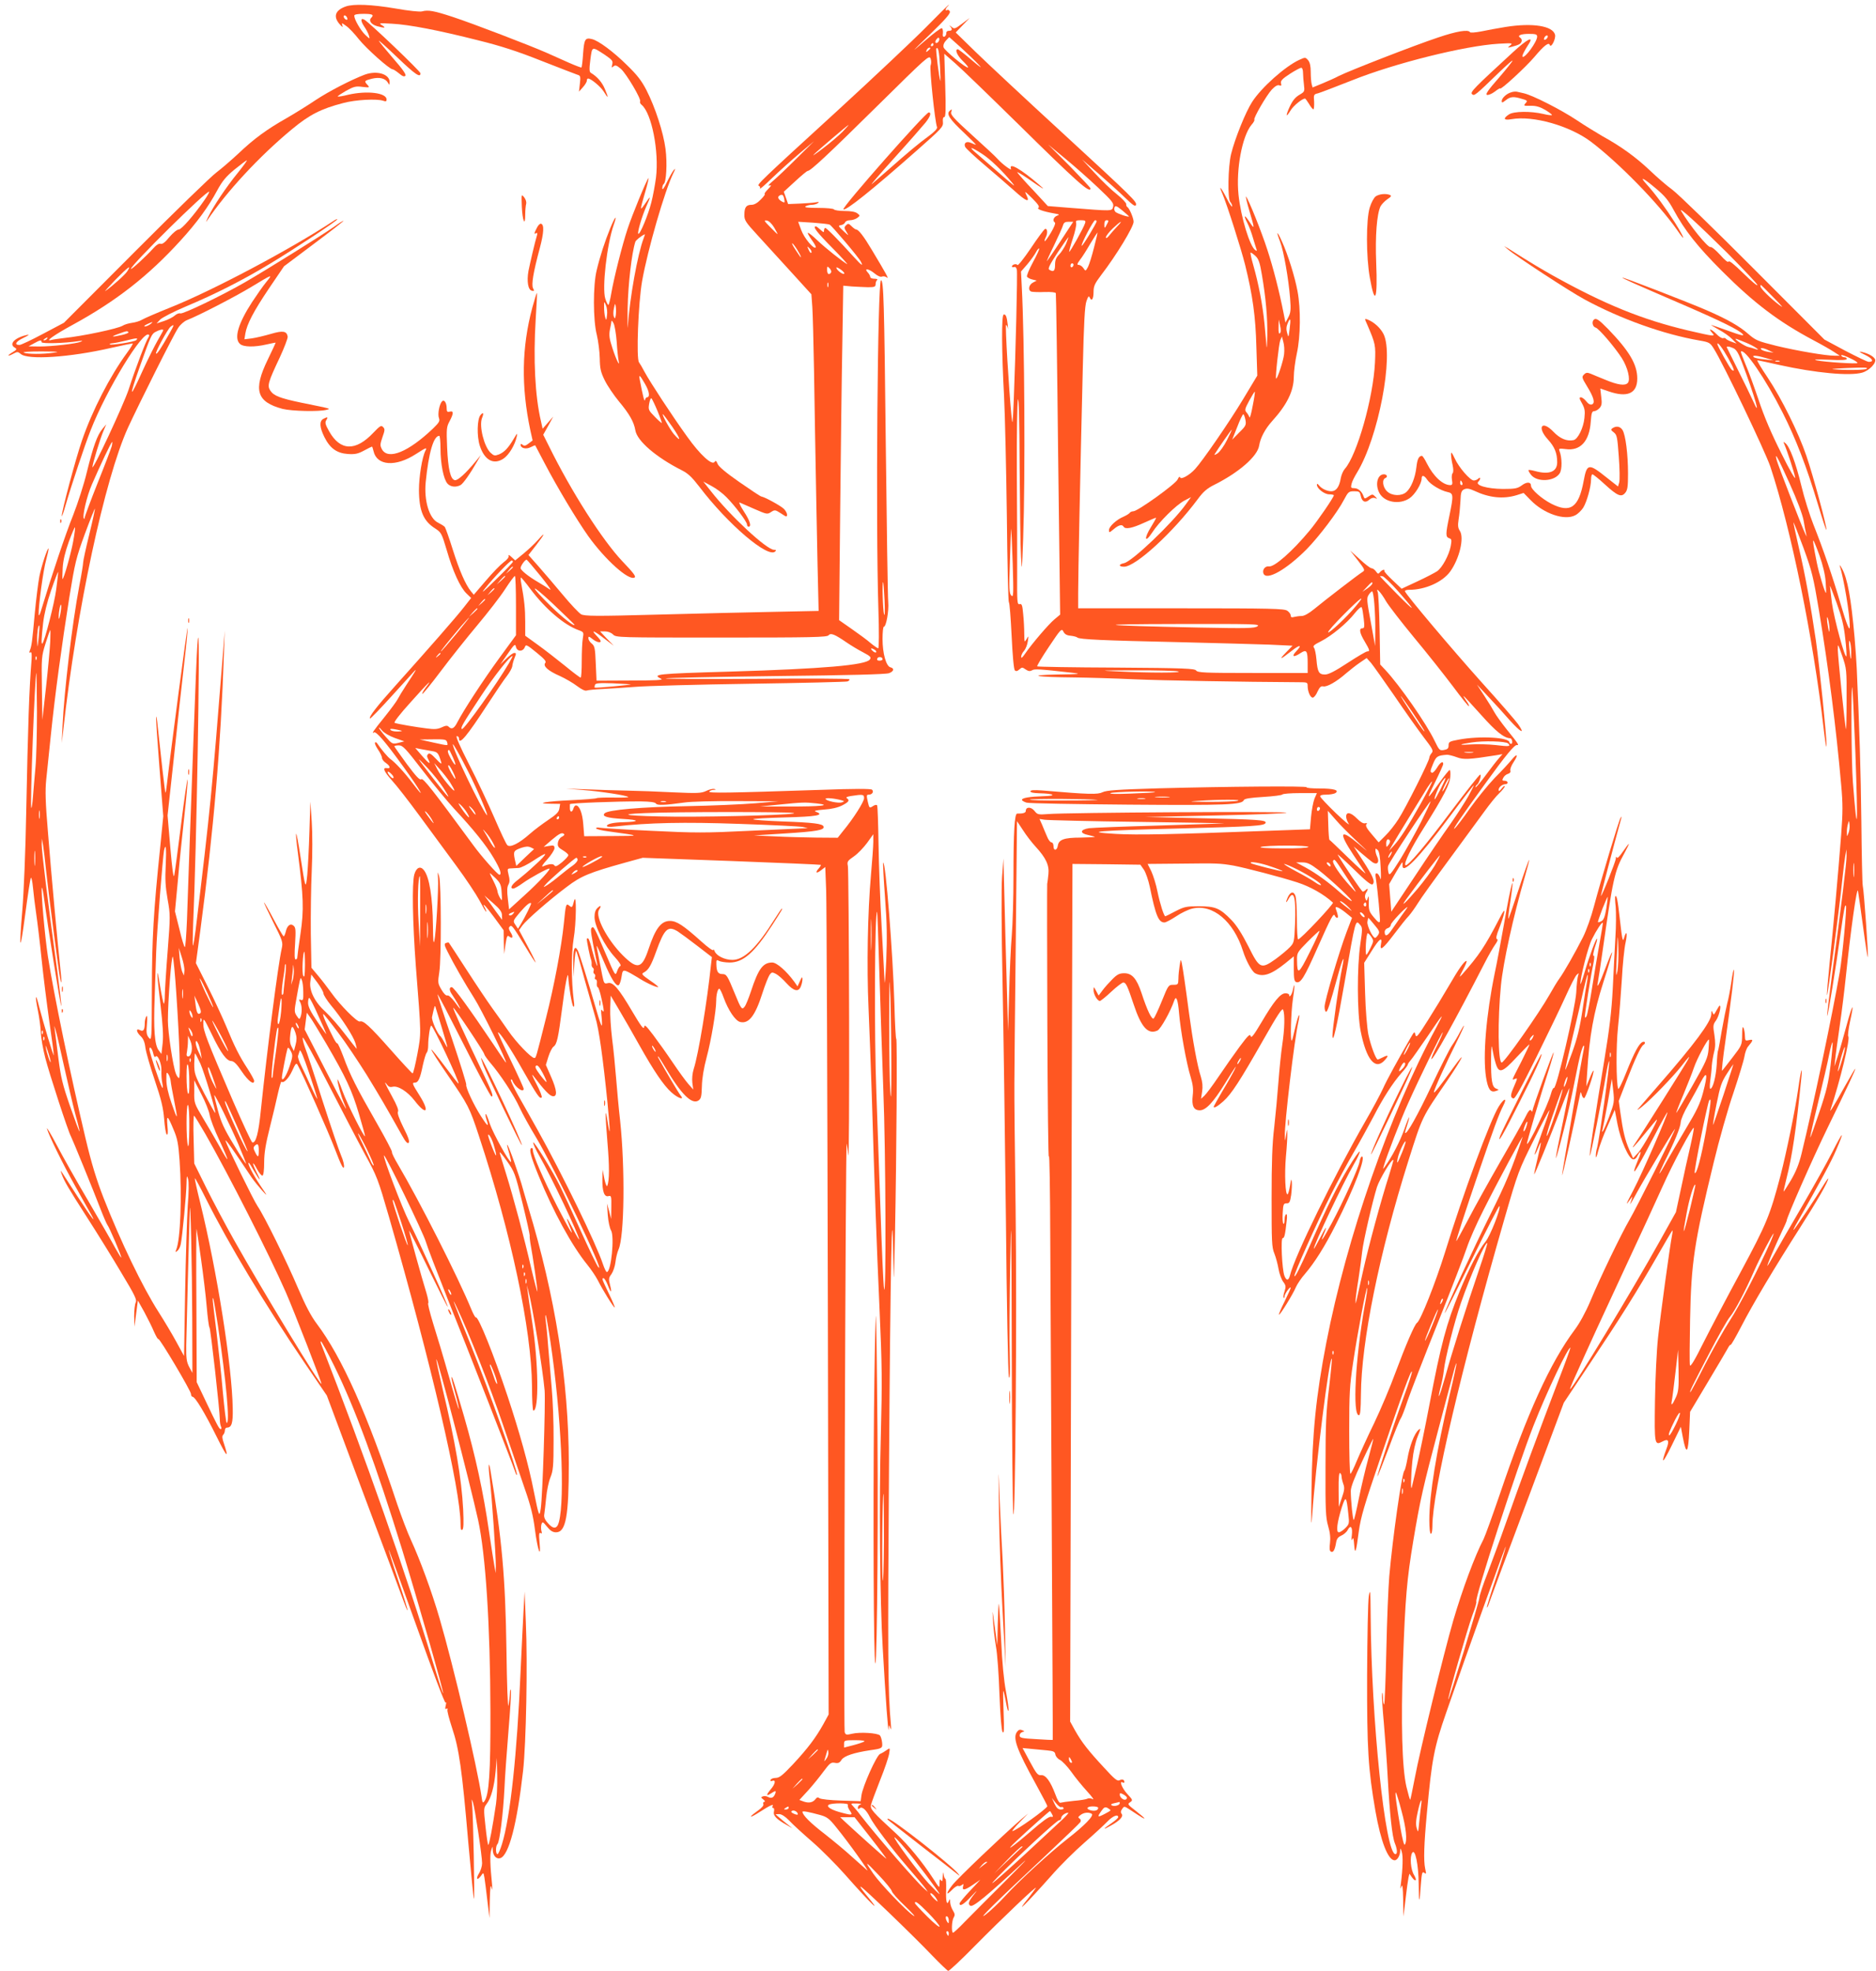 <?xml version="1.0" standalone="no"?>
<!DOCTYPE svg PUBLIC "-//W3C//DTD SVG 20010904//EN"
 "http://www.w3.org/TR/2001/REC-SVG-20010904/DTD/svg10.dtd">
<svg version="1.0" xmlns="http://www.w3.org/2000/svg"
 width="1218pt" height="1280pt" viewBox="0 0 1218 1280"
 preserveAspectRatio="xMidYMid meet">
<g transform="translate(0,1280) scale(0.1,-0.1)"
fill="#ff5722" stroke="none">
<path d="M2245 12758 c-69 -24 -83 -66 -40 -115 18 -20 23 -23 18 -9 -6 19 -5
19 24 -2 18 -12 55 -51 83 -87 49 -61 199 -195 219 -195 5 0 24 -12 41 -26 22
-19 34 -24 42 -16 7 7 -17 42 -81 115 -50 58 -91 108 -91 112 0 4 54 -45 121
-109 115 -110 149 -133 149 -102 0 13 -331 329 -364 348 -25 14 -26 -7 -2 -43
13 -19 27 -45 31 -59 7 -25 7 -25 -24 4 -30 29 -71 100 -71 124 0 8 20 12 60
12 59 0 70 -6 50 -26 -18 -18 0 -43 38 -54 51 -14 61 -12 32 6 -23 14 -19 15
65 10 112 -6 300 -42 560 -108 146 -36 257 -72 410 -133 116 -45 220 -86 233
-90 21 -6 22 -11 17 -58 l-6 -52 25 28 c14 15 26 35 26 43 0 8 3 14 8 14 19 0
82 -53 102 -85 30 -49 33 -44 8 15 -18 45 -51 83 -92 107 -10 6 -11 24 -3 86
12 88 8 87 94 31 48 -33 54 -40 48 -62 -5 -22 -4 -24 8 -13 12 10 21 7 49 -17
36 -33 133 -196 124 -211 -3 -5 1 -15 10 -22 65 -54 114 -303 93 -473 -6 -45
-19 -117 -30 -160 -21 -83 -75 -213 -85 -204 -7 8 23 111 52 177 32 71 30 75
-6 21 -37 -55 -37 -50 -1 73 16 54 25 95 21 90 -13 -13 -106 -240 -135 -328
-35 -105 -90 -324 -106 -419 -7 -42 -16 -76 -19 -76 -4 0 -13 18 -20 40 -22
68 10 353 55 481 25 71 9 55 -23 -23 -35 -87 -65 -177 -88 -273 -24 -97 -24
-324 1 -420 9 -38 18 -106 19 -151 1 -68 6 -90 33 -145 18 -36 59 -96 91 -135
68 -81 98 -134 107 -188 11 -69 134 -175 302 -260 40 -20 66 -45 113 -106 186
-245 447 -467 493 -421 8 8 6 11 -8 11 -47 0 -284 220 -409 380 l-50 63 54
-29 c30 -16 73 -48 96 -72 55 -55 134 -160 134 -178 0 -8 5 -14 10 -14 21 0 9
39 -31 100 -22 34 -34 60 -27 57 7 -3 50 -22 96 -42 80 -35 84 -36 108 -20 25
16 27 15 65 -9 35 -24 39 -24 39 -8 0 10 -10 28 -22 39 -23 21 -122 75 -145
79 -7 1 -71 44 -143 94 -85 59 -135 101 -141 118 -8 20 -12 23 -19 13 -16 -26
-94 45 -178 163 -97 134 -242 356 -277 421 -14 27 -30 54 -36 62 -19 22 -5
385 20 528 36 203 146 584 202 699 15 30 16 36 3 21 -9 -11 -29 -47 -45 -80
-18 -38 -29 -52 -29 -38 0 12 4 24 9 28 17 10 24 135 12 228 -14 107 -66 268
-124 382 -32 62 -61 99 -127 163 -87 86 -184 158 -226 168 -44 11 -51 1 -58
-92 -3 -48 -8 -90 -11 -92 -2 -2 -39 12 -82 31 -43 19 -109 49 -148 66 -105
46 -474 188 -605 231 -122 40 -160 47 -200 36 -14 -4 -89 4 -173 19 -154 26
-271 31 -322 13z m9 -74 c4 -10 1 -14 -6 -12 -15 5 -23 28 -10 28 5 0 13 -7
16 -16z m1925 -1431 c-39 -102 -90 -385 -103 -573 -2 -30 -2 24 -1 120 3 153
26 355 50 430 4 11 40 40 62 49 1 1 -2 -11 -8 -26z m-238 -500 c-4 -35 -5 -36
-12 -13 -4 14 -7 43 -7 65 0 40 0 40 12 13 7 -16 10 -45 7 -65z m57 0 c-4 -23
-6 -25 -12 -10 -5 9 -5 34 0 55 7 34 8 35 12 10 2 -16 2 -40 0 -55z m6 -173
c3 -52 9 -106 12 -120 12 -52 -16 5 -40 80 -20 61 -23 84 -16 120 5 25 10 50
10 55 0 6 7 -1 14 -15 7 -14 16 -68 20 -120z m185 -275 c28 -49 32 -85 11 -85
-5 0 -10 -8 -12 -17 -4 -16 -13 20 -34 130 -8 40 0 33 35 -28z m80 -174 c17
-41 29 -76 28 -78 -2 -1 -23 17 -46 41 -41 42 -43 46 -36 86 4 23 11 38 15 33
4 -4 22 -41 39 -82z m95 -101 c55 -80 62 -108 11 -49 -26 31 -80 129 -71 129
3 0 29 -36 60 -80z"/>
<path d="M6010 12621 c-80 -81 -336 -322 -570 -537 -504 -461 -529 -485 -513
-491 7 -2 10 -10 7 -17 -3 -8 33 23 79 68 46 44 126 116 178 160 l94 79 -115
-114 c-63 -63 -133 -129 -155 -147 -23 -19 -31 -31 -20 -27 16 5 14 0 -9 -24
-17 -17 -26 -31 -21 -31 5 0 -6 -16 -25 -35 -22 -23 -43 -35 -61 -35 -34 0
-46 -16 -46 -64 -1 -36 7 -48 87 -135 48 -53 146 -160 218 -239 l130 -143 6
-82 c3 -45 8 -228 11 -407 6 -403 24 -1365 28 -1481 l2 -86 -290 -6 c-159 -3
-500 -11 -758 -18 -400 -11 -471 -10 -494 2 -14 8 -69 66 -121 129 -53 63
-124 147 -158 185 l-63 71 50 64 c58 75 64 93 11 33 -20 -23 -62 -62 -92 -87
l-55 -45 -24 22 c-15 14 -22 17 -19 7 3 -9 -10 -25 -32 -41 -20 -15 -72 -68
-115 -119 l-79 -92 -19 23 c-35 44 -74 133 -117 269 -23 74 -47 141 -52 148
-6 7 -26 19 -44 28 -57 27 -92 143 -80 264 19 190 51 300 88 300 4 0 8 -37 8
-82 0 -101 20 -200 45 -228 19 -22 55 -26 85 -10 17 9 64 76 109 155 l23 40
-33 -40 c-66 -80 -118 -127 -136 -123 -28 5 -44 71 -50 213 -5 120 -4 133 16
170 27 51 27 69 1 62 -16 -4 -20 0 -20 21 0 37 -16 60 -30 46 -17 -17 -30 -84
-20 -109 7 -19 1 -29 -38 -67 -160 -153 -292 -207 -332 -136 -13 25 -13 32 3
79 16 45 17 53 4 66 -12 13 -20 8 -63 -37 -115 -122 -215 -119 -287 9 -25 44
-28 57 -19 72 14 22 9 24 -19 9 -27 -15 -24 -56 7 -118 36 -73 81 -105 152
-110 47 -3 66 1 105 22 26 14 50 26 52 26 2 0 6 -13 10 -29 21 -96 144 -105
276 -19 67 43 73 45 61 21 -21 -40 -42 -168 -42 -255 1 -136 29 -202 106 -250
38 -25 42 -31 74 -139 40 -139 88 -244 129 -283 l30 -29 -47 -60 c-47 -61
-232 -272 -447 -512 -118 -131 -172 -201 -163 -211 3 -2 67 64 143 148 76 84
143 158 148 163 15 15 0 -10 -53 -90 -25 -38 -51 -81 -58 -95 -7 -14 -46 -67
-87 -118 -71 -88 -86 -110 -67 -98 14 9 75 -62 191 -223 110 -152 156 -234 61
-108 -53 70 -112 134 -145 158 -17 12 -60 63 -87 103 -4 6 -10 8 -13 4 -4 -4
5 -24 19 -45 14 -20 26 -45 26 -54 0 -9 11 -24 25 -33 28 -19 33 -38 9 -34
-33 6 -23 -19 29 -78 30 -32 110 -135 179 -229 68 -93 176 -240 239 -325 63
-85 131 -188 152 -227 21 -40 40 -73 43 -73 3 0 0 9 -6 21 -26 47 -1 23 58
-57 l62 -85 1 -77 2 -77 9 63 c8 53 12 61 24 51 23 -19 28 -2 9 27 -12 19 -14
29 -6 37 13 13 19 6 102 -130 34 -57 64 -103 66 -103 3 0 -20 47 -51 105 l-56
105 22 31 c28 37 174 165 289 251 92 70 145 92 383 158 l109 30 576 -21 c317
-12 578 -23 580 -25 2 -2 -4 -13 -14 -24 -25 -28 -14 -35 17 -10 l26 20 6
-153 c3 -83 8 -1322 11 -2751 l5 -2599 -35 -64 c-49 -88 -102 -158 -198 -261
-67 -71 -87 -87 -111 -87 -16 0 -31 -6 -33 -13 -3 -7 1 -10 11 -6 25 9 20 -20
-9 -54 -32 -38 -32 -49 0 -28 31 20 36 20 28 -2 -10 -25 -24 -32 -46 -21 -10
6 -26 8 -34 4 -14 -5 -14 -7 3 -20 10 -8 14 -15 7 -15 -7 0 -10 -7 -7 -15 4
-9 -10 -25 -40 -46 -63 -45 -50 -48 18 -4 65 42 93 54 82 37 -4 -7 -2 -12 4
-12 6 0 8 -10 5 -23 -7 -26 16 -50 80 -86 l40 -23 -30 24 c-16 12 -41 33 -55
45 l-25 22 24 1 c15 0 39 -15 65 -42 22 -24 90 -86 150 -138 60 -52 154 -147
210 -210 170 -193 260 -279 137 -131 -25 30 -40 52 -33 50 16 -5 345 -322 462
-445 52 -54 100 -100 106 -102 6 -2 85 72 175 164 176 178 408 399 394 374 -5
-8 -25 -35 -44 -60 -102 -126 -26 -52 149 145 53 61 148 155 211 210 63 55
130 117 150 138 34 35 69 49 69 27 0 -5 -20 -23 -45 -40 -57 -39 -58 -46 -2
-14 58 32 83 60 69 76 -7 9 -6 18 4 32 13 19 14 18 51 -6 82 -54 93 -60 93
-55 0 2 -25 24 -56 48 -53 41 -55 44 -37 56 19 13 18 15 -19 55 -34 37 -54 89
-28 73 6 -3 10 -2 10 3 0 16 -13 21 -31 12 -14 -8 -32 6 -102 83 -103 111
-144 164 -187 240 l-32 58 7 2785 8 2784 220 -2 221 -3 23 -33 c12 -18 29 -68
38 -110 38 -187 57 -232 95 -232 10 0 43 18 75 39 32 22 80 45 106 51 132 32
268 -82 329 -275 20 -64 58 -133 79 -145 51 -27 105 -8 196 65 l55 45 0 -80
c0 -63 3 -82 15 -87 29 -11 53 28 140 225 89 200 104 227 112 205 3 -7 9 -13
15 -13 8 0 6 17 -9 58 -9 22 18 12 62 -23 l43 -35 -34 -89 c-51 -135 -144
-451 -144 -488 0 -18 4 -33 10 -33 9 0 24 46 76 235 32 117 48 146 28 51 -20
-94 -64 -405 -63 -441 2 -60 28 54 79 347 73 420 70 408 102 371 14 -16 14
-29 0 -123 -22 -150 -21 -448 2 -565 36 -184 94 -256 154 -192 30 32 27 40 -8
22 -16 -8 -32 -15 -35 -15 -12 0 -46 92 -61 163 -8 41 -18 157 -21 268 l-6
197 48 76 c50 81 72 97 61 45 -9 -48 12 -32 87 67 37 49 79 102 94 117 14 16
40 52 58 81 17 29 108 155 201 281 93 127 197 268 231 315 34 47 77 101 97
119 20 19 36 40 36 45 0 6 -9 0 -20 -14 -16 -20 -20 -21 -20 -8 0 16 24 36 45
36 20 1 16 22 -5 22 -17 0 -19 3 -10 19 5 11 19 23 31 26 13 4 18 12 15 21 -3
8 6 33 21 55 33 50 25 61 -13 15 -16 -20 -65 -73 -110 -118 -44 -46 -116 -135
-161 -198 -44 -64 -89 -122 -99 -130 -20 -16 46 81 200 293 130 180 190 253
205 249 16 -3 10 7 -67 102 -35 44 -70 93 -79 110 -9 17 -38 65 -65 106 l-49
75 70 -75 c39 -41 104 -112 143 -157 73 -81 103 -95 54 -25 -14 20 -120 143
-237 272 -190 212 -489 566 -497 590 -2 6 10 10 27 10 104 0 216 50 266 118
60 83 93 219 63 265 -12 18 -14 34 -8 74 5 29 10 82 12 119 2 57 6 68 25 77
17 7 32 5 65 -10 95 -45 186 -55 273 -29 l47 15 47 -48 c85 -87 220 -133 288
-97 17 8 40 31 52 49 24 39 51 137 51 184 0 18 4 33 9 33 5 0 41 -29 79 -64
84 -77 109 -87 134 -56 15 18 18 41 18 125 0 125 -16 252 -36 283 -15 23 -39
28 -64 12 -13 -9 -12 -13 8 -28 20 -16 23 -30 32 -157 6 -77 7 -152 3 -167
l-8 -27 -75 59 c-116 93 -127 91 -148 -23 -32 -173 -86 -211 -210 -148 -62 32
-132 93 -132 117 0 25 -27 27 -60 2 -28 -20 -43 -23 -123 -23 -102 1 -182 24
-159 47 7 7 12 16 12 22 0 6 -5 5 -12 -2 -7 -7 -20 -12 -29 -12 -24 0 -97 84
-124 143 -19 40 -24 46 -24 27 0 -14 4 -45 10 -69 6 -28 6 -48 0 -54 -5 -5 -7
-25 -4 -43 5 -27 2 -34 -11 -34 -48 0 -109 56 -152 141 -13 27 -28 49 -32 49
-20 -1 -30 -20 -36 -74 -8 -69 -34 -133 -65 -161 -32 -28 -93 -26 -125 4 -29
27 -35 78 -11 87 17 7 10 24 -10 24 -42 0 -58 -66 -30 -120 32 -62 131 -80
197 -35 35 24 78 94 78 128 0 25 17 21 36 -8 20 -30 86 -70 132 -80 39 -8 40
-20 12 -155 -25 -119 -25 -137 -1 -145 16 -5 17 -11 10 -51 -11 -58 -55 -140
-88 -163 -15 -10 -72 -40 -128 -66 l-103 -48 -57 54 c-32 30 -57 57 -55 62 4
13 -15 7 -28 -8 -11 -14 -14 -13 -27 5 -8 11 -20 20 -28 20 -8 0 -42 26 -76
58 l-63 57 50 -64 c45 -59 48 -64 30 -75 -24 -14 -246 -185 -315 -242 -33 -27
-63 -44 -80 -44 -14 0 -36 -3 -48 -6 -17 -5 -23 -2 -23 9 0 9 -10 23 -22 31
-20 14 -102 16 -690 16 l-668 0 0 103 c0 106 13 763 30 1452 7 300 13 410 24
440 11 31 15 36 21 23 12 -29 25 -10 25 37 0 37 8 54 48 107 100 130 212 315
212 348 0 23 -27 87 -40 95 -6 4 -9 12 -8 19 2 7 -25 36 -60 64 -35 27 -100
90 -145 139 l-82 88 110 -95 c60 -52 137 -122 172 -156 46 -45 64 -57 68 -46
8 21 -13 42 -490 481 -231 212 -478 443 -550 513 l-130 127 45 47 45 47 -49
-37 c-47 -35 -50 -36 -70 -19 -12 10 -15 11 -8 3 17 -20 15 -30 -7 -30 -11 0
-18 -6 -17 -16 0 -9 -5 -19 -12 -22 -10 -3 -13 4 -10 24 1 15 -2 29 -7 31 -6
2 -56 -35 -110 -82 -96 -83 -95 -81 34 43 99 96 132 134 128 147 -4 9 -11 13
-17 10 -14 -9 -13 8 2 23 7 7 10 12 8 11 -3 0 -70 -67 -150 -148z m81 -94
c-16 -16 -26 0 -10 19 9 11 15 12 17 4 2 -6 -1 -17 -7 -23z m264 -148 c26 -27
10 -17 -44 29 -46 40 -88 72 -92 72 -22 0 -5 -40 31 -75 22 -21 38 -41 35 -43
-9 -9 -153 110 -159 131 -3 14 2 29 16 44 l21 22 76 -68 c42 -38 94 -88 116
-112z m-295 131 c0 -5 -5 -10 -11 -10 -5 0 -7 5 -4 10 3 6 8 10 11 10 2 0 4
-4 4 -10z m-20 -24 c0 -2 -7 -9 -15 -16 -13 -11 -14 -10 -9 4 5 14 24 23 24
12z m63 -116 c3 -58 4 -100 2 -95 -8 18 -31 205 -26 210 12 13 19 -18 24 -115z
m497 -365 c395 -390 480 -465 480 -428 0 4 -62 70 -137 147 l-138 138 110 -91
c61 -50 157 -135 214 -189 93 -88 103 -101 98 -124 -8 -30 3 -30 -288 -7
l-136 11 -94 102 c-53 55 -99 108 -104 116 -5 8 27 -11 71 -41 100 -70 119
-80 70 -38 -117 101 -199 148 -182 103 7 -17 -56 29 -89 66 -11 13 -84 81
-163 152 -121 110 -142 133 -136 151 6 19 5 20 -9 8 -25 -20 -3 -54 93 -144
45 -43 79 -77 76 -77 -3 0 -17 5 -31 12 -29 13 -49 1 -39 -25 3 -9 60 -62 127
-119 67 -57 153 -131 191 -165 79 -72 106 -82 80 -30 -14 29 -11 27 38 -21 38
-38 49 -55 40 -61 -14 -8 29 -24 103 -37 34 -6 37 -8 17 -15 -22 -9 -30 -33
-13 -44 6 -3 -6 -33 -26 -66 -20 -33 -38 -58 -40 -55 -3 2 1 14 7 26 14 26 10
62 -7 52 -6 -4 -48 -60 -91 -125 -44 -65 -83 -114 -86 -108 -7 11 -36 4 -36
-10 0 -4 6 -6 14 -3 8 3 15 -3 18 -18 5 -25 -8 -539 -20 -843 -7 -164 -8 -173
-15 -105 -17 173 -42 590 -35 590 3 0 9 -10 11 -22 2 -13 2 -3 0 21 -6 55 -13
73 -27 68 -14 -5 -13 -235 3 -532 6 -121 14 -470 18 -775 3 -305 9 -557 13
-560 5 -3 12 -101 18 -218 6 -127 14 -218 21 -225 7 -7 16 -6 29 6 17 15 20
15 41 0 18 -12 28 -13 41 -6 16 11 45 9 265 -16 60 -7 46 -9 -100 -11 -213 -4
-134 -17 110 -19 88 -1 264 -6 390 -12 184 -8 700 -17 1068 -19 54 0 57 -1 57
-24 0 -36 17 -76 33 -76 8 0 22 17 31 39 14 29 22 37 37 34 23 -6 88 31 149
85 25 21 65 53 89 69 l44 30 28 -31 c15 -18 82 -113 150 -211 67 -99 153 -220
190 -269 62 -81 67 -91 54 -106 -8 -9 -15 -23 -15 -30 0 -21 -154 -328 -201
-400 -23 -36 -61 -84 -85 -107 l-43 -43 -45 53 c-31 36 -42 55 -35 64 7 8 5
10 -8 7 -12 -3 -30 8 -52 30 -41 42 -71 47 -71 13 0 -12 8 -34 17 -47 9 -14
-28 17 -83 69 -54 52 -100 101 -102 108 -3 9 9 13 40 13 24 0 50 5 58 10 28
19 -10 30 -103 30 -49 0 -86 3 -84 8 6 9 -516 5 -961 -7 -267 -8 -338 -13
-363 -25 -32 -16 -85 -15 -391 11 -56 4 -78 3 -78 -6 0 -7 22 -11 58 -12 97
-2 118 -17 27 -19 -91 -3 -140 -11 -140 -24 0 -5 14 -13 30 -18 17 -5 316 -10
665 -13 637 -5 734 -1 746 30 4 9 42 15 125 20 65 4 121 11 125 16 3 5 54 9
115 9 l109 0 -16 -37 c-8 -21 -18 -74 -22 -118 l-7 -80 -305 -11 c-585 -22
-816 -27 -955 -19 -223 13 -121 22 403 35 493 13 563 17 569 37 6 18 -48 22
-427 30 l-355 8 465 10 c256 5 459 14 452 18 -13 9 -1427 1 -1546 -9 -66 -5
-70 -4 -90 21 -22 27 -56 27 -56 -1 0 -12 -18 -18 -56 -17 -17 0 -24 -119 -24
-406 0 -141 -5 -314 -11 -386 -6 -71 -14 -240 -17 -375 l-7 -245 -9 320 c-5
176 -12 428 -15 560 l-6 240 -9 -120 c-5 -73 -4 -337 3 -675 6 -305 16 -1000
22 -1545 5 -544 14 -1006 19 -1025 7 -24 8 22 6 140 -3 96 -1 366 3 600 6 369
8 293 10 -580 1 -553 6 -1025 10 -1050 13 -83 24 1286 15 1980 -5 377 -9 744
-8 815 0 72 4 484 9 917 l8 786 39 -59 c21 -33 58 -81 82 -107 67 -73 89 -120
83 -178 -3 -27 -6 -56 -8 -64 -1 -8 -1 -422 1 -920 2 -498 6 -880 10 -850 4
30 8 -217 9 -550 2 -333 6 -1197 10 -1920 4 -723 7 -1316 6 -1318 -1 -1 -50 1
-108 5 -93 5 -107 8 -107 24 0 10 8 19 18 22 16 4 15 5 -2 12 -14 6 -23 3 -33
-11 -29 -39 -2 -114 124 -342 40 -73 73 -136 73 -140 -1 -16 -205 -162 -227
-162 -4 0 17 26 47 57 l55 57 -52 -44 c-112 -97 -410 -381 -440 -421 -42 -54
-43 -73 -2 -31 17 18 35 29 41 26 5 -3 15 -1 23 6 11 9 12 7 8 -9 -8 -29 11
-26 65 11 l47 32 -67 -72 c-38 -40 -68 -77 -68 -82 0 -23 28 -6 78 48 36 38
42 42 18 13 -37 -46 -44 -65 -26 -76 17 -11 106 62 340 279 47 43 -3 -9 -110
-116 -107 -107 -226 -226 -265 -266 -38 -40 -73 -72 -77 -72 -12 0 -9 78 4 99
9 15 8 24 -5 45 -9 14 -17 38 -18 53 0 24 -1 25 -9 8 -13 -32 -20 0 -17 78 1
37 -1 67 -5 67 -4 0 -9 12 -11 28 -3 20 -4 17 -6 -13 -1 -30 -4 -36 -11 -25
-7 11 -10 7 -10 -19 0 -34 0 -34 -41 30 -69 106 -162 220 -240 292 -156 143
-170 160 -164 187 3 14 30 86 59 160 30 74 56 152 59 173 6 38 6 39 -16 23
-12 -9 -31 -20 -43 -25 -23 -10 -113 -210 -121 -270 l-5 -37 -127 4 c-70 2
-132 9 -140 15 -10 8 -16 7 -25 -4 -17 -23 -42 -29 -76 -18 l-30 11 56 61 c31
34 76 90 101 124 41 55 49 61 74 56 21 -4 31 0 43 20 17 25 80 46 186 62 79
11 81 13 77 51 -2 19 -9 40 -14 45 -16 16 -130 23 -180 11 -38 -9 -43 -8 -49
11 -7 21 6 3840 13 3821 2 -7 7 -41 11 -75 4 -35 6 366 5 891 -1 525 -5 969
-8 986 -6 29 -3 34 39 63 25 17 63 57 86 88 l40 56 0 -49 c0 -27 -7 -123 -15
-213 -22 -246 -28 -598 -16 -866 6 -132 15 -384 21 -560 19 -630 31 -956 50
-1384 17 -380 18 -481 9 -825 -12 -411 -6 -1084 12 -1384 19 -335 36 -567 39
-532 2 33 2 33 10 10 6 -17 7 -10 4 25 -19 203 -21 449 -12 1660 9 1317 20
1860 28 1370 3 -195 4 -184 11 160 10 509 15 1264 8 1259 -3 -2 -9 101 -12
229 -10 328 -57 930 -73 915 -2 -3 3 -103 12 -224 13 -170 14 -262 8 -414 -5
-107 -10 -166 -11 -130 -2 36 -10 196 -19 355 -9 160 -18 399 -20 533 -2 134
-6 247 -9 252 -4 6 -15 4 -28 -5 -22 -14 -23 -13 -33 30 -9 40 -8 45 7 45 22
0 34 19 21 32 -7 7 -115 7 -334 -1 -600 -20 -730 -22 -723 -11 3 5 16 11 28
11 16 1 18 2 5 6 -10 2 -33 -3 -53 -13 -32 -15 -56 -16 -213 -9 -97 5 -231 10
-297 11 -66 1 -183 5 -260 8 l-140 5 111 -9 c116 -9 282 -35 293 -45 3 -4 -40
-5 -96 -4 -55 1 -105 -1 -110 -4 -4 -3 -78 -9 -163 -13 -161 -7 -246 -22 -134
-23 l61 -1 -5 -29 c-3 -23 -18 -39 -72 -75 -37 -25 -91 -65 -119 -90 -71 -63
-129 -92 -147 -74 -8 7 -45 87 -84 177 -39 90 -112 246 -164 347 -61 119 -89
184 -80 184 8 0 14 -7 14 -15 0 -47 51 14 185 220 54 83 111 167 128 188 16
21 31 48 33 60 1 12 7 35 13 50 14 35 14 37 -1 37 -7 0 -30 -17 -51 -37 l-39
-38 48 69 c44 64 49 68 54 45 8 -32 46 -32 58 0 6 18 14 14 75 -36 53 -43 66
-58 57 -68 -16 -20 18 -51 96 -85 35 -16 85 -45 111 -65 29 -22 53 -33 62 -29
9 3 54 8 101 10 47 2 144 9 215 14 72 6 406 15 744 20 338 5 622 12 633 15 10
4 16 10 13 14 -2 5 -273 6 -602 3 -329 -2 -595 -1 -591 3 3 3 325 10 715 15
468 5 717 11 736 19 31 12 35 31 8 38 -28 7 -51 91 -51 184 0 44 4 79 8 79 16
0 34 105 29 160 -3 30 -10 493 -16 1028 -10 924 -14 1062 -31 1062 -22 0 -35
-1571 -17 -2132 5 -148 4 -258 -1 -258 -4 0 -26 15 -48 33 -21 19 -77 60 -123
92 l-83 58 7 711 c4 391 10 880 14 1086 l6 375 55 -5 c30 -2 78 -4 105 -5 43
0 50 3 50 20 0 11 5 23 10 27 6 4 -2 8 -17 8 -16 0 -28 5 -28 12 0 6 -7 20
-17 30 -26 29 9 23 46 -8 19 -16 38 -24 47 -20 9 4 24 1 32 -6 16 -13 -3 22
-96 177 -54 91 -88 135 -104 135 -4 0 -17 9 -29 21 -19 19 -23 19 -36 6 -13
-13 -13 -18 3 -43 17 -28 16 -27 -20 6 -34 32 -36 35 -16 38 12 2 24 10 27 18
3 8 17 14 32 14 15 0 36 7 47 15 19 15 19 15 0 30 -13 10 -42 15 -82 15 -35 0
-66 5 -69 10 -3 6 -49 10 -103 10 -66 0 -92 3 -82 10 8 5 26 10 40 10 14 0 32
5 40 11 11 8 8 9 -15 5 -16 -3 -63 -6 -104 -8 l-74 -3 -14 40 -14 40 73 67
c40 37 77 68 82 68 19 0 134 108 455 425 318 314 334 329 343 305 5 -14 5 -33
0 -45 -8 -18 28 -366 42 -401 3 -9 -17 -30 -52 -56 -65 -47 -140 -110 -262
-218 -47 -41 -96 -84 -109 -95 -14 -11 52 66 146 170 95 105 185 208 202 229
31 39 40 66 21 66 -21 0 -565 -617 -554 -629 12 -14 186 125 479 384 161 142
170 152 167 183 -2 20 1 32 9 32 9 0 11 47 6 205 l-6 206 72 -63 c40 -35 218
-207 397 -383z m-1130 -61 c-25 -25 -81 -73 -125 -106 -44 -34 -72 -53 -63
-43 21 22 221 193 228 194 2 1 -16 -20 -40 -45z m906 -143 c54 -35 130 -108
194 -186 31 -37 17 -26 -100 76 -47 41 -105 91 -129 112 -58 48 -40 47 35 -2z
m-1284 -295 c4 -22 3 -24 -13 -16 -26 14 -34 31 -18 40 18 11 26 5 31 -24z
m2238 -111 c0 -8 -76 18 -88 29 -7 7 -10 20 -6 29 5 14 13 11 50 -19 24 -20
44 -38 44 -39z m-2304 -72 c14 -24 24 -43 22 -43 -2 0 -24 21 -48 46 -39 39
-42 45 -22 42 14 -2 32 -19 48 -45z m2019 28 c-9 -30 -99 -191 -103 -186 -2 2
8 40 23 85 15 45 25 90 22 101 -4 16 0 19 30 19 29 0 33 -3 28 -19z m75 12 c0
-12 -92 -164 -97 -159 -7 7 76 166 87 166 6 0 10 -3 10 -7z m69 -15 c-17 -34
-19 -34 -19 -5 0 18 5 27 15 27 13 0 14 -4 4 -22z m-1802 -7 c15 -8 188 -212
202 -240 18 -34 5 -25 -46 31 -104 115 -177 188 -185 188 -4 0 -8 -8 -8 -17 0
-14 -3 -13 -23 5 -13 12 -26 22 -30 22 -23 0 6 -38 106 -139 61 -62 105 -110
97 -106 -32 18 -138 102 -193 154 -31 30 -59 52 -62 49 -3 -2 9 -23 26 -47 17
-23 29 -45 25 -48 -13 -13 -75 61 -94 113 l-20 54 97 -6 c53 -4 101 -9 108
-13z m1501 -103 c-44 -68 -85 -127 -90 -133 -5 -5 15 40 45 101 29 60 56 120
59 132 5 17 14 22 36 22 l30 0 -80 -122z m364 90 c-17 -18 -40 -44 -51 -58
-13 -16 -20 -20 -21 -11 0 8 20 34 45 58 53 50 72 58 27 11z m-149 -135 c-13
-53 -31 -110 -39 -126 -16 -29 -16 -29 -30 -8 -8 12 -22 21 -31 21 -12 0 -10
7 9 33 14 17 44 65 67 105 24 39 45 72 46 72 2 0 -8 -44 -22 -97z m-182 23
c-11 -24 -31 -55 -45 -69 -19 -20 -26 -36 -26 -67 0 -40 -10 -49 -38 -31 -10
6 3 32 54 110 37 55 69 101 70 101 2 0 -5 -20 -15 -44z m-1746 -36 c26 -41 35
-70 12 -35 -35 51 -49 75 -43 75 3 0 17 -18 31 -40z m93 -20 c-2 -7 -10 1 -17
16 -12 27 -11 28 4 12 10 -9 16 -21 13 -28z m1439 -62 c-25 -46 -43 -89 -39
-95 4 -6 20 -15 35 -18 l28 -7 -23 -12 c-29 -14 -36 -52 -11 -60 10 -2 49 -4
87 -2 42 1 69 -2 71 -8 2 -6 9 -478 15 -1049 l13 -1038 -36 -30 c-38 -31 -148
-160 -191 -223 -18 -26 -26 -33 -26 -21 0 10 8 28 19 39 10 12 21 39 24 61 6
39 6 39 -8 15 -14 -24 -14 -22 -15 35 0 33 -3 91 -7 128 -5 58 -9 68 -23 64
-16 -4 -17 12 -16 207 0 116 0 409 -2 651 -1 251 2 453 7 470 6 20 10 -132 11
-440 2 -258 5 -519 9 -580 6 -104 6 -98 14 120 14 399 9 1297 -9 1631 l-5 101
41 47 c22 26 47 61 56 78 8 16 18 27 21 24 3 -2 -15 -42 -40 -88z m263 -17 c0
-6 -4 -13 -10 -16 -5 -3 -10 1 -10 9 0 9 5 16 10 16 6 0 10 -4 10 -9z m-1574
-50 c-13 -20 -26 -11 -26 16 0 25 1 26 16 11 9 -9 13 -21 10 -27z m84 -9 c-12
-4 -50 26 -50 40 0 5 14 -2 31 -14 16 -12 25 -24 19 -26z m-103 -84 c-3 -7 -5
-2 -5 12 0 14 2 19 5 13 2 -7 2 -19 0 -25z m4117 -1273 c3 -8 1 -15 -4 -15 -6
0 -10 7 -10 15 0 8 2 15 4 15 2 0 6 -7 10 -15z m-2919 -524 c6 -204 5 -223 -9
-208 -14 14 -15 42 -9 226 3 116 7 210 8 209 1 -2 6 -104 10 -227z m-3064 -83
c46 -57 73 -95 59 -86 -14 10 -49 32 -78 49 -62 36 -112 77 -112 90 0 16 32
59 40 54 4 -2 45 -51 91 -107z m-181 94 c0 -4 -50 -57 -112 -117 -82 -81 -100
-95 -68 -55 52 66 161 180 172 180 4 0 8 -3 8 -8z m0 -35 c0 -2 -10 -12 -22
-23 l-23 -19 19 23 c18 21 26 27 26 19z m-50 -60 c0 -2 -12 -14 -27 -28 l-28
-24 24 28 c23 25 31 32 31 24z m70 -190 l0 -192 -106 -145 c-108 -148 -234
-342 -273 -417 -22 -44 -38 -52 -58 -32 -9 9 -20 8 -45 -4 -26 -12 -47 -14
-98 -7 -66 8 -184 28 -208 36 -8 2 34 57 104 134 115 129 150 162 98 95 -15
-20 -25 -38 -22 -41 3 -2 57 64 120 148 63 84 170 218 237 298 67 80 148 184
179 232 31 48 60 87 65 88 4 0 7 -87 7 -193z m5728 93 c120 -137 117 -143 -9
-16 -60 61 -109 112 -109 114 0 2 8 2 17 0 9 -2 55 -46 101 -98z m-5635 16
c98 -130 219 -234 314 -268 33 -12 34 -14 27 -53 -4 -22 -7 -88 -7 -147 0 -60
-3 -108 -7 -108 -5 0 -50 34 -101 76 -51 41 -130 103 -176 136 l-83 60 0 92
c0 83 -6 140 -26 249 -4 20 -4 37 -2 37 3 0 31 -33 61 -74z m2300 -76 c3 -67
2 -104 -3 -90 -8 24 -14 218 -6 209 2 -2 6 -56 9 -119z m3167 111 c0 -5 -15
-20 -32 -32 l-33 -22 29 31 c32 34 36 37 36 23z m-5180 -268 c0 -14 -76 45
-150 117 -148 145 -142 162 8 21 78 -74 142 -136 142 -138z m-520 234 c0 -2
-10 -12 -22 -23 l-23 -19 19 23 c18 21 26 27 26 19z m5788 -80 c17 -29 99
-135 183 -237 85 -102 198 -245 253 -318 54 -73 101 -131 103 -128 3 3 -5 19
-17 35 -12 17 -20 31 -17 31 2 0 52 -54 112 -121 97 -109 149 -151 190 -153
13 -1 19 -36 6 -36 -6 0 -11 4 -11 9 0 33 -193 44 -330 18 -59 -11 -65 -14
-65 -37 0 -20 -7 -26 -30 -30 -28 -5 -31 -2 -61 60 -53 111 -225 358 -320 460
l-33 35 -4 225 c-2 124 -8 234 -12 245 -16 38 22 -3 53 -58z m-75 -19 c4 -46
7 -126 6 -178 l-1 -95 -28 155 c-26 139 -28 157 -14 177 8 13 18 23 23 23 4 0
11 -37 14 -82z m-121 -15 c-58 -70 -172 -177 -179 -169 -4 4 42 56 102 116
112 113 148 137 77 53z m-5652 44 c0 -2 -10 -12 -22 -23 l-23 -19 19 23 c18
21 26 27 26 19z m5704 -124 c6 -53 5 -63 -9 -63 -23 0 -18 -30 15 -85 33 -56
36 -65 17 -65 -8 0 -65 -34 -128 -75 -81 -53 -123 -75 -146 -75 -40 0 -49 15
-56 98 -3 34 -10 69 -16 76 -9 11 0 19 44 41 71 36 171 119 221 183 23 29 42
45 45 38 4 -6 9 -39 13 -73z m-5754 64 c0 -2 -12 -14 -27 -28 l-28 -24 24 28
c23 25 31 32 31 24z m-141 -167 c-50 -60 -93 -110 -96 -110 -5 0 44 61 130
163 27 31 51 57 53 57 2 0 -37 -49 -87 -110z m5206 54 c-18 -14 -63 -15 -380
-9 -669 14 -719 22 -140 23 490 1 538 0 520 -14z m-1215 -62 c19 -2 40 -7 45
-12 14 -12 163 -19 665 -30 239 -6 502 -13 583 -16 l149 -7 -44 -45 c-48 -50
-37 -47 36 10 55 44 74 43 31 -2 -33 -35 -16 -41 30 -10 38 25 45 14 45 -67
l0 -63 -356 0 c-312 0 -358 2 -368 16 -10 13 -73 16 -520 19 -279 1 -510 5
-512 8 -3 3 31 60 76 127 78 117 83 121 94 99 8 -17 22 -25 46 -27z m-3026
-19 l61 -46 -45 46 -44 47 32 0 c19 0 40 -8 52 -20 20 -20 33 -20 704 -20 590
0 685 2 696 15 14 17 40 6 120 -49 25 -17 71 -45 102 -61 51 -27 56 -33 45
-48 -27 -36 -303 -60 -907 -78 -480 -14 -509 -17 -447 -47 16 -8 -33 -11 -199
-11 l-221 -1 -5 112 c-4 99 -7 113 -26 129 -12 9 -22 25 -22 34 0 14 3 14 26
-4 26 -21 54 -28 54 -14 0 4 -12 20 -27 35 -40 42 -17 34 51 -19z m1756 -73
c8 -5 11 -12 8 -16 -4 -3 -14 1 -23 10 -18 17 -9 21 15 6z m-2820 -24 c0 -2
-8 -10 -17 -17 -16 -13 -17 -12 -4 4 13 16 21 21 21 13z m444 -63 c-74 -128
-293 -435 -305 -427 -11 7 4 33 127 219 80 122 185 255 201 255 3 0 -8 -21
-23 -47z m2426 26 c0 -5 -9 -9 -20 -9 -13 0 -18 5 -14 14 6 15 34 11 34 -5z
m1920 -79 c31 -10 -189 -10 -390 0 -133 6 -124 7 110 7 140 1 266 -3 280 -7z
m-3555 -84 c5 -1 -44 -7 -110 -13 -66 -6 -122 -10 -124 -8 -2 2 -1 10 2 18 4
11 28 13 114 10 59 -3 112 -6 118 -7z m5073 -178 c75 -113 91 -139 75 -123
-16 16 -154 225 -148 225 2 0 35 -46 73 -102z m-6605 -170 l62 -22 -39 -10
c-38 -9 -40 -8 -82 40 -24 27 -43 53 -44 58 0 5 9 -3 20 -17 12 -15 47 -36 83
-49z m46 46 c2 -2 -12 -4 -32 -4 -20 0 -39 5 -42 11 -5 7 5 8 32 3 21 -4 40
-8 42 -10z m294 -74 c6 -24 13 -24 -93 -1 l-85 19 86 1 c79 1 87 -1 92 -19z
m6889 -8 c19 -19 7 -21 -82 -10 -47 5 -119 7 -160 4 -85 -6 -83 0 5 13 78 12
222 8 237 -7z m-6755 -177 c63 -123 143 -311 123 -287 -38 46 -221 426 -220
459 0 9 47 -73 97 -172z m-294 3 c69 -90 161 -201 204 -248 126 -135 210 -239
258 -321 42 -71 55 -109 37 -109 -11 0 -118 121 -168 190 -266 362 -327 440
-339 430 -9 -8 -33 17 -94 99 -44 61 -81 112 -81 115 0 3 13 6 29 6 26 0 43
-18 154 -162z m60 125 c38 -6 43 -11 61 -71 6 -17 -2 -13 -33 20 -30 32 -43
40 -51 32 -9 -9 -9 -17 0 -34 21 -39 5 -30 -40 22 l-44 51 35 -7 c18 -3 51 -9
72 -13z m137 -40 c27 -60 19 -66 -13 -9 -21 38 -25 56 -11 56 2 0 12 -21 24
-47z m6623 30 c-13 -2 -35 -2 -50 0 -16 2 -5 4 22 4 28 0 40 -2 28 -4z m-105
-30 c44 -17 80 -15 257 13 l40 7 -21 -24 c-12 -13 -52 -64 -88 -113 -36 -49
-66 -84 -66 -78 0 6 4 13 9 16 14 9 32 66 21 66 -6 0 -88 -105 -184 -232 -168
-225 -289 -368 -301 -356 -12 12 35 109 119 242 131 209 169 283 172 333 2 24
0 43 -4 43 -4 0 -32 -34 -62 -76 -89 -124 -93 -125 -35 -8 30 61 55 116 55
123 0 22 -19 11 -40 -24 -12 -20 -27 -34 -32 -33 -14 5 -14 9 7 60 20 47 27
52 90 57 10 0 39 -7 63 -16z m-6578 -201 c56 -89 36 -70 -66 61 -114 147 -119
155 -40 72 36 -38 84 -98 106 -133z m41 39 c16 -25 29 -49 29 -53 0 -17 -90
94 -110 135 l-21 42 36 -40 c20 -22 50 -60 66 -84z m19 68 c12 -23 19 -43 16
-46 -4 -4 -46 69 -46 82 0 15 12 1 30 -36z m-396 -18 c10 -10 14 -21 9 -24 -4
-3 -16 6 -26 19 -21 28 -8 32 17 5z m6811 -91 c-19 -38 -37 -70 -40 -70 -8 0
25 82 45 111 34 47 33 34 -5 -41z m35 21 c-28 -56 -35 -52 -8 4 12 24 23 43
26 41 2 -2 -6 -22 -18 -45z m-165 -118 c-88 -156 -130 -223 -175 -273 l-32
-35 20 35 c11 19 61 103 112 185 51 83 104 169 118 192 15 23 28 40 30 38 2
-2 -31 -66 -73 -142z m310 50 c-21 -38 -74 -120 -118 -183 -45 -63 -150 -217
-233 -343 l-151 -227 -7 89 -7 90 41 71 c22 38 42 70 44 70 2 0 3 -7 2 -16 -6
-71 102 39 306 313 83 112 153 203 156 203 2 0 -13 -30 -33 -67z m-2036 23
c-2 -2 -71 -6 -154 -9 -97 -4 -145 -3 -135 3 14 9 299 15 289 6z m-1889 -39
c0 -23 -69 -132 -137 -214 l-34 -43 -137 1 c-75 1 -198 4 -272 8 l-135 6 203
13 c205 13 257 22 249 45 -6 18 -65 26 -269 33 -104 4 -188 10 -188 14 0 4 93
9 206 12 203 5 260 15 203 36 -18 7 -7 10 51 15 49 3 90 13 118 27 44 23 50
33 30 47 -8 5 1 10 27 14 78 12 85 11 85 -14z m1978 6 c-21 -2 -57 -2 -80 0
-24 2 -7 4 37 4 44 0 63 -2 43 -4z m-2123 -20 c19 -6 19 -6 1 -13 -23 -8 -106
10 -106 23 0 8 60 3 105 -10z m1660 3 c11 -2 -86 -4 -215 -4 -129 -1 -230 2
-223 6 11 7 393 5 438 -2z m308 7 c-13 -2 -33 -2 -45 0 -13 2 -3 4 22 4 25 0
35 -2 23 -4z m602 -13 c-16 -4 -100 -7 -185 -7 -134 1 -143 2 -65 7 133 9 286
9 250 0z m-3776 -18 c8 -13 55 -11 186 7 39 6 192 10 340 9 l270 -1 -150 -13
c-82 -7 -285 -16 -450 -19 -290 -5 -508 -24 -529 -46 -21 -20 16 -31 121 -37
107 -6 108 -18 2 -21 -63 -1 -109 -11 -109 -24 0 -6 20 -8 53 -4 218 25 447
30 809 17 207 -7 392 -16 410 -20 l33 -8 -30 -1 c-16 -1 -174 -8 -350 -16
-288 -14 -351 -14 -635 0 -173 8 -325 18 -337 20 -13 3 -23 1 -23 -4 0 -5 37
-14 83 -20 211 -29 211 -29 21 -30 l-181 -1 -6 76 c-5 73 -25 124 -48 124 -6
0 -13 -9 -16 -20 -3 -11 -9 -20 -14 -20 -5 0 -9 9 -9 20 0 11 0 23 0 28 0 7
305 19 463 18 59 -1 90 -5 96 -14z m64 11 c-7 -2 -21 -2 -30 0 -10 3 -4 5 12
5 17 0 24 -2 18 -5z m4904 -129 c-36 -71 -97 -180 -135 -243 -63 -100 -72
-110 -77 -88 -4 14 -5 33 -3 43 3 21 270 425 276 420 2 -2 -26 -62 -61 -132z
m-6193 55 c28 -47 1 -26 -36 29 -26 39 -27 43 -7 25 13 -12 33 -36 43 -54z
m2267 64 c107 -12 27 -21 -181 -20 l-185 0 120 12 c158 16 171 16 246 8z
m-2220 -55 c16 -29 2 -21 -22 15 -17 23 -18 28 -6 18 10 -8 23 -23 28 -33z
m5489 23 c0 -6 -4 -13 -10 -16 -5 -3 -10 1 -10 9 0 9 5 16 10 16 6 0 10 -4 10
-9z m-5766 -73 c22 -39 11 -29 -29 27 -17 23 -21 33 -9 23 10 -9 28 -32 38
-50z m2346 43 c66 -10 -450 -26 -765 -24 -300 3 -404 15 -200 23 199 9 914 9
965 1z m3658 -182 c85 -80 85 -80 14 -20 -123 103 -134 79 -34 -72 38 -56 72
-109 77 -117 4 -8 -46 37 -111 100 -65 63 -120 116 -123 117 -2 2 -6 45 -7 95
l-3 93 50 -57 c27 -32 89 -94 137 -139z m-5178 151 c0 -5 -5 -10 -11 -10 -5 0
-7 5 -4 10 3 6 8 10 11 10 2 0 4 -4 4 -10z m3770 -27 c322 -4 567 -9 545 -10
-22 -1 -218 -7 -435 -14 -217 -6 -415 -14 -440 -17 -58 -9 -61 -33 -6 -44 22
-5 42 -10 44 -12 2 -2 -40 -4 -93 -5 -106 0 -141 -13 -147 -52 -5 -33 -28 -36
-28 -5 0 15 -6 26 -13 26 -8 0 -21 17 -29 38 -9 20 -23 54 -32 76 l-17 38 33
-5 c18 -3 296 -10 618 -14z m-4199 -137 c11 -21 16 -35 10 -31 -6 3 -20 23
-31 43 -11 20 -27 48 -36 62 -12 19 -10 18 10 -5 15 -16 36 -47 47 -69z m462
57 c4 -3 -3 -11 -16 -17 -13 -7 -23 -23 -25 -39 -3 -22 3 -31 32 -48 20 -12
36 -26 36 -32 0 -7 -19 -27 -41 -46 -31 -25 -43 -31 -49 -21 -8 13 -36 11 -75
-6 -12 -5 -2 13 28 45 26 29 47 62 47 73 0 18 -5 20 -35 15 l-35 -6 52 45 c51
43 68 51 81 37z m5361 -42 c3 -4 -1 -17 -9 -27 -14 -18 -14 -18 -15 9 0 26 13
36 24 18z m-5557 -55 c-1 -1 -28 -25 -59 -55 l-56 -54 -10 44 c-10 51 -7 56
44 74 28 9 44 10 61 2 13 -6 22 -11 20 -11z m5028 14 c-4 -6 -70 -10 -168 -9
-100 0 -154 4 -142 9 29 12 318 12 310 0z m416 -99 c29 -20 47 -1 31 34 -7 14
-12 33 -12 43 0 14 2 14 15 2 10 -10 16 -46 19 -115 3 -55 2 -87 -2 -71 -4 16
-13 31 -21 34 -11 4 -13 -4 -8 -34 12 -77 29 -261 26 -277 -3 -12 -13 -5 -39
26 -31 37 -34 47 -33 97 1 40 0 48 -6 30 -8 -23 -9 -23 -16 -6 -5 11 -3 26 3
37 16 24 15 36 0 21 -7 -7 -16 -12 -20 -12 -7 0 -130 182 -163 240 -4 8 42
-34 104 -94 81 -80 115 -106 123 -98 17 17 3 50 -62 151 l-61 94 51 -44 c28
-24 60 -50 71 -58z m119 49 c-6 -11 -13 -20 -16 -20 -2 0 0 9 6 20 6 11 13 20
16 20 2 0 0 -9 -6 -20z m-5555 -66 c-38 -36 -89 -79 -112 -97 -42 -31 -55 -57
-30 -57 6 0 35 16 62 36 46 33 157 94 171 94 15 0 -67 -89 -160 -173 l-101
-92 -8 69 c-6 50 -5 76 4 92 9 17 9 33 1 63 -9 39 -9 41 14 42 13 1 36 2 52 3
15 1 58 23 96 48 39 26 72 45 75 42 4 -4 -25 -35 -64 -70z m5840 -5 c-20 -34
-70 -101 -111 -150 -77 -91 -118 -129 -74 -68 90 124 216 286 218 284 2 -2
-13 -31 -33 -66z m-5508 55 c-3 -3 -12 -4 -19 -1 -8 3 -5 6 6 6 11 1 17 -2 13
-5z m102 2 c-22 -18 -130 -74 -127 -65 4 11 106 69 122 69 5 0 7 -2 5 -4z
m-159 -20 c0 -8 -15 -25 -32 -37 -18 -12 -55 -41 -83 -64 -27 -23 -63 -50 -80
-61 -29 -18 -30 -18 -15 0 21 27 192 176 202 176 4 0 8 -6 8 -14z m4986 -101
c81 -124 82 -126 31 -70 -66 72 -120 152 -112 165 9 15 11 13 81 -95z m-726
64 c78 -15 302 -73 413 -109 84 -27 172 -77 231 -131 8 -7 -210 -239 -226
-239 -4 0 -8 58 -8 129 0 71 -4 141 -10 155 -11 30 -32 26 -49 -10 -16 -36
-13 -44 5 -11 35 64 49 8 42 -165 -5 -114 -6 -120 -34 -149 -16 -17 -57 -51
-91 -76 -96 -68 -105 -65 -178 82 -42 82 -76 136 -110 171 -75 77 -104 89
-211 89 -83 0 -95 -3 -152 -32 -34 -18 -64 -33 -66 -33 -9 0 -35 82 -51 160
-9 47 -28 106 -40 132 l-24 48 222 2 c233 3 248 2 337 -13z m242 -6 c43 -14
76 -28 75 -30 -4 -4 -199 45 -205 52 -15 15 63 2 130 -22z m308 -22 c79 -60
244 -216 212 -201 -12 6 -45 31 -72 55 -77 68 -153 123 -222 161 l-63 34 40 0
c33 0 52 -9 105 -49z m75 38 c11 -17 -1 -21 -15 -4 -8 9 -8 15 -2 15 6 0 14
-5 17 -11z m-212 -35 c82 -42 161 -93 153 -101 -3 -3 -20 5 -38 18 -18 13 -73
45 -123 71 -49 26 -84 48 -77 48 7 0 45 -16 85 -36z m-4673 -9 c0 -2 -10 -10
-22 -16 -21 -11 -22 -11 -9 4 13 16 31 23 31 12z m-493 -142 c4 -55 3 -57 -11
-33 -8 14 -15 32 -16 41 0 8 -11 38 -25 65 -14 27 -25 51 -25 54 0 2 16 -12
37 -32 32 -32 37 -44 40 -95z m333 13 c0 -2 -24 -23 -52 -46 l-53 -42 50 46
c49 45 55 50 55 42z m-331 -160 l1 -29 -18 24 c-10 13 -36 49 -57 79 l-40 55
57 -50 c44 -38 57 -57 57 -79z m5501 48 c23 -26 22 -25 -17 5 -24 18 -43 35
-43 37 0 10 36 -16 60 -42z m-5333 -20 c-13 -27 -33 -64 -44 -82 l-20 -33 -17
26 c-17 25 -16 26 29 80 42 48 64 67 73 60 2 -2 -8 -25 -21 -51z m5443 40 c0
-8 -5 -12 -10 -9 -6 4 -8 11 -5 16 9 14 15 11 15 -7z m229 -71 c-22 -32 -52
-75 -66 -95 -26 -38 -43 -42 -43 -9 0 10 9 21 20 24 11 3 20 13 20 22 0 13 94
113 108 115 2 0 -16 -26 -39 -57z m-3442 -205 c-1 -46 -3 -9 -3 82 0 91 2 128
3 83 2 -46 2 -120 0 -165z m-2327 217 c-7 -8 -17 -12 -23 -8 -6 4 -3 9 9 14
27 11 28 11 14 -6z m2379 -375 c7 -212 18 -558 26 -769 16 -400 19 -1370 5
-1291 -5 25 -15 263 -24 530 -9 267 -21 600 -26 740 -15 377 -11 1197 5 1178
1 -2 8 -176 14 -388z m3151 358 c0 -6 -7 -5 -15 2 -8 7 -15 17 -15 22 0 6 7 5
15 -2 8 -7 15 -17 15 -22z m63 -53 c33 -39 36 -47 25 -65 -7 -11 -16 -20 -20
-20 -16 0 -55 82 -50 105 2 14 5 25 6 25 1 0 19 -20 39 -45z m-420 -179 c-72
-144 -81 -150 -82 -51 -1 48 1 51 71 122 40 40 74 71 75 69 2 -2 -26 -65 -64
-140z m401 99 c15 -23 15 -27 -6 -70 -12 -25 -24 -45 -27 -45 -4 0 -5 31 -3
70 2 38 7 70 12 70 4 0 15 -11 24 -25z m-3117 -840 c0 -194 -2 -235 -7 -160
-4 55 -7 255 -7 445 1 306 1 324 8 160 3 -102 6 -302 6 -445z m-48 -3082 c-1
-170 -5 -283 -8 -253 -7 55 -2 560 5 560 2 0 3 -138 3 -307z m-129 -1302 c-8
-5 -41 -16 -72 -24 l-58 -15 0 24 c0 23 3 24 73 24 46 0 67 -4 57 -9z m1187
-57 c44 -4 52 -9 55 -27 2 -12 15 -28 30 -35 14 -7 47 -41 73 -77 25 -36 72
-93 103 -127 31 -34 48 -57 37 -51 -11 6 -26 8 -35 3 -8 -4 -48 -11 -89 -14
-40 -4 -79 -10 -86 -12 -7 -3 -20 17 -33 54 -32 85 -63 128 -93 125 -21 -2
-30 9 -72 87 l-48 89 53 -5 c29 -3 76 -7 105 -10z m-1487 3 c0 -2 -15 -16 -32
-33 l-33 -29 29 33 c28 30 36 37 36 29z m54 -59 c-12 -17 -15 -18 -10 -5 3 11
9 31 13 45 7 25 8 26 11 5 2 -13 -4 -33 -14 -45z m1596 -21 c0 -5 -4 -5 -10
-2 -5 3 -10 14 -10 23 0 15 2 15 10 2 5 -8 10 -19 10 -23z m-1750 -110 c0 -2
-15 -16 -32 -33 l-33 -29 29 33 c28 30 36 37 36 29z m2105 -116 c3 -5 1 -13
-5 -16 -14 -8 -40 13 -40 32 0 10 4 11 19 3 11 -5 22 -14 26 -19z m-425 -66
c5 3 11 1 15 -5 3 -6 -4 -10 -18 -10 -17 0 -28 10 -41 38 l-17 37 26 -33 c15
-18 30 -30 35 -27z m380 26 c0 -14 -38 -24 -52 -14 -9 5 -3 10 17 14 17 4 31
7 33 8 1 0 2 -3 2 -8z m-1765 -11 c-3 -5 1 -20 9 -32 25 -35 20 -37 -41 -21
-73 18 -112 41 -92 54 20 12 132 12 124 -1z m83 3 c-10 -2 -18 -11 -18 -20 0
-12 3 -13 13 -4 15 12 42 -13 65 -59 26 -51 142 -205 243 -322 57 -66 111
-130 119 -142 l14 -21 -23 20 c-50 43 -311 344 -416 480 -16 22 -38 47 -47 57
-17 17 -16 18 25 17 23 -1 34 -3 25 -6z m-468 -23 c0 -5 -8 -10 -17 -10 -15 0
-16 2 -3 10 19 12 20 12 20 0z m2010 1 c0 -16 -20 -23 -46 -17 -36 9 -29 26
11 26 19 0 35 -4 35 -9z m80 -16 c0 -3 -18 -14 -40 -25 -45 -23 -48 -20 -19
21 17 24 24 27 40 19 10 -6 19 -13 19 -15z m-2030 -26 c0 -5 -11 -3 -25 3 -18
8 -22 14 -13 19 13 8 38 -7 38 -22z m146 -5 c43 -12 59 -24 101 -77 83 -101
227 -304 202 -281 -13 11 -58 51 -99 88 -41 38 -121 104 -177 148 -91 70 -143
122 -143 143 0 7 40 0 116 -21z m1504 6 c9 -17 8 -20 -8 -17 -12 1 -58 -32
-123 -89 -128 -111 -190 -153 -94 -63 74 70 208 189 212 189 1 0 7 -9 13 -20z
m70 -33 c-356 -333 -536 -493 -425 -378 124 128 386 371 401 371 8 0 14 7 14
15 0 14 26 34 45 34 6 1 -10 -18 -35 -42z m188 35 c17 -11 -46 -76 -158 -163
-116 -91 -311 -270 -401 -368 -41 -45 -99 -100 -129 -123 -67 -50 75 90 390
384 118 111 219 208 224 216 5 9 4 17 -5 23 -11 7 -10 11 6 23 22 17 53 20 73
8z m-1434 -157 c58 -74 103 -135 101 -135 -4 0 -209 184 -275 246 l-25 24 47
0 46 0 106 -135z m220 -65 c65 -75 226 -290 226 -299 -1 -3 -32 28 -71 69 -66
71 -236 301 -221 299 4 0 34 -31 66 -69z m765 8 c-3 -2 -45 -41 -94 -88 l-90
-85 85 88 c46 48 89 87 94 87 5 0 7 -1 5 -2z m-849 -288 c0 -8 39 -53 88 -99
48 -46 71 -73 52 -60 -47 31 -216 208 -260 272 -60 87 -55 86 34 -8 47 -49 85
-97 86 -105z m619 187 c-2 -1 -15 -11 -29 -22 l-25 -20 19 23 c11 12 24 22 29
22 6 0 8 -1 6 -3z m-327 -241 c10 -19 8 -18 -16 3 -14 14 -26 29 -26 34 0 13
29 -12 42 -37z m-54 -89 c39 -40 72 -79 72 -87 0 -8 -36 21 -80 65 -44 44 -80
83 -80 87 0 18 20 4 88 -65z m132 -50 c0 -18 -2 -19 -10 -7 -13 20 -13 43 0
35 6 -3 10 -16 10 -28z m0 -82 c0 -8 -2 -15 -4 -15 -2 0 -6 7 -10 15 -3 8 -1
15 4 15 6 0 10 -7 10 -15z"/>
<path d="M5677 3853 c-8 -514 -7 -1598 2 -1803 12 -286 24 676 18 1469 -3 404
-8 735 -10 737 -2 2 -7 -179 -10 -403z"/>
<path d="M6553 3725 c0 -38 2 -53 4 -32 2 20 2 52 0 70 -2 17 -4 1 -4 -38z"/>
<path d="M6486 2985 c2 -170 13 -467 24 -660 l19 -350 -4 255 c-3 140 -10 336
-15 435 -6 99 -15 281 -20 405 -8 221 -8 220 -4 -85z"/>
<path d="M6478 2255 l-3 -140 -17 125 c-15 111 -16 116 -11 40 2 -47 11 -123
19 -170 9 -47 19 -187 23 -311 6 -144 13 -233 20 -245 10 -15 11 11 7 124 -3
78 -4 142 -2 142 2 0 10 -33 17 -72 7 -40 14 -65 17 -55 2 9 -6 65 -17 125
-13 68 -25 189 -31 332 -6 124 -13 230 -15 235 -2 6 -5 -53 -7 -130z"/>
<path d="M5660 1076 c0 -2 8 -10 18 -17 15 -13 16 -12 3 4 -13 16 -21 21 -21
13z"/>
<path d="M5766 982 c5 -5 104 -82 219 -172 116 -89 219 -170 230 -179 19 -15
19 -15 6 2 -42 54 -428 357 -455 357 -6 0 -6 -3 0 -8z"/>
<path d="M9775 12625 c-49 -8 -120 -21 -158 -29 -37 -7 -70 -10 -73 -5 -11 19
-85 7 -209 -35 -156 -52 -574 -215 -642 -249 -26 -14 -76 -36 -110 -50 l-61
-25 -6 22 c-3 11 -6 46 -6 77 0 39 -5 63 -17 78 -18 20 -18 20 -58 2 -91 -42
-245 -179 -305 -272 -43 -66 -113 -241 -137 -339 -20 -82 -24 -293 -5 -312 6
-6 12 -19 12 -28 -1 -8 -17 15 -36 53 -37 72 -55 91 -28 30 29 -67 121 -355
148 -463 49 -198 68 -335 73 -532 l6 -187 -92 -153 c-89 -148 -266 -405 -313
-455 -37 -40 -91 -69 -96 -53 -3 8 -9 3 -16 -13 -12 -29 -259 -207 -288 -207
-9 0 -20 -5 -23 -10 -4 -6 -21 -16 -38 -24 -47 -19 -97 -65 -97 -88 0 -19 2
-18 31 6 32 27 54 33 64 16 11 -19 56 -10 132 25 42 19 77 34 79 33 1 -2 -13
-28 -33 -60 -47 -75 -41 -110 7 -37 45 70 154 178 209 208 l44 23 -34 -47
c-90 -125 -349 -371 -401 -382 -37 -7 -36 -23 0 -23 75 0 318 223 478 438 36
49 60 70 108 94 160 80 280 185 291 254 8 51 39 109 84 159 97 107 140 195
141 286 0 36 9 105 20 155 24 110 26 288 4 404 -17 92 -62 237 -101 322 -32
72 -40 71 -12 -1 24 -63 55 -242 65 -367 6 -76 4 -95 -12 -125 l-18 -34 -13
65 c-27 137 -66 290 -105 409 -38 118 -122 327 -138 344 -4 5 5 -36 21 -90 36
-121 36 -127 2 -75 -33 51 -42 48 -15 -5 11 -21 28 -65 37 -98 10 -33 20 -66
23 -74 4 -10 1 -12 -7 -6 -36 22 -95 216 -110 361 -17 165 24 380 84 453 14
15 22 31 19 34 -8 8 78 157 113 195 22 23 38 32 49 28 13 -5 15 -2 11 13 -4
16 8 29 57 61 34 22 68 40 74 40 7 0 12 -14 12 -34 0 -18 3 -53 6 -77 5 -41 4
-45 -25 -62 -35 -20 -52 -43 -76 -99 -19 -47 -13 -49 15 -4 18 30 75 76 93 76
3 0 14 -16 26 -35 11 -19 24 -35 28 -35 4 0 6 22 5 49 -4 46 -2 49 25 55 15 4
116 43 223 85 277 111 732 224 950 237 89 5 94 4 75 -11 -19 -16 -19 -16 10
-9 17 4 38 11 48 16 19 10 23 33 7 43 -22 14 4 25 56 25 45 0 54 -3 54 -18 0
-33 -81 -144 -95 -130 -5 4 12 39 39 80 38 58 -8 35 -101 -51 -252 -232 -279
-259 -266 -272 14 -15 22 -8 176 141 48 46 87 81 87 76 0 -5 -41 -56 -90 -113
-67 -76 -87 -105 -76 -109 8 -3 31 6 51 21 19 15 35 24 35 21 0 -15 167 139
222 204 63 75 94 98 100 78 8 -24 41 41 34 67 -15 57 -146 78 -321 50z m273
-67 c-2 -6 -10 -14 -16 -16 -7 -2 -10 2 -6 12 7 18 28 22 22 4z m-1896 -1421
c19 -18 28 -42 41 -122 25 -146 37 -276 35 -395 -1 -58 -3 -89 -5 -70 -1 19
-8 85 -13 145 -12 125 -39 264 -73 383 -13 45 -21 82 -17 82 4 0 18 -10 32
-23z m221 -473 c-7 -57 -7 -58 -16 -27 -7 23 -6 41 3 63 18 43 22 32 13 -36z
m-63 -28 c-7 -7 -10 6 -9 40 l1 49 9 -39 c6 -26 6 -43 -1 -50z m27 -136 c-4
-41 -45 -166 -52 -158 -6 7 18 225 27 248 l11 25 9 -35 c6 -19 8 -55 5 -80z
m-204 -336 c-9 -49 -18 -82 -21 -74 -2 8 -11 23 -19 32 -13 15 -11 23 18 77
18 33 34 59 36 57 2 -1 -4 -43 -14 -92z m-47 -90 c6 -33 3 -40 -40 -82 l-46
-47 33 83 c17 45 35 82 39 82 4 0 10 -16 14 -36z m-120 -132 c-19 -38 -47 -77
-61 -86 -17 -11 -24 -13 -18 -4 28 45 107 158 110 158 2 0 -12 -31 -31 -68z"/>
<path d="M2370 12316 c-90 -34 -235 -109 -321 -166 -52 -35 -136 -87 -188
-117 -129 -73 -212 -134 -311 -228 -47 -44 -112 -100 -145 -125 -33 -24 -269
-253 -525 -510 l-465 -466 -136 -72 c-75 -40 -143 -72 -152 -72 -37 0 -25 22
25 46 35 17 43 23 23 19 -81 -18 -120 -60 -78 -83 15 -9 12 -13 -18 -31 -38
-23 -29 -28 11 -6 22 12 27 11 44 -3 44 -41 319 -23 588 39 72 16 134 29 139
29 5 0 -12 -28 -37 -62 -109 -149 -225 -373 -292 -569 -39 -112 -133 -463
-131 -490 0 -8 12 24 25 71 40 137 124 388 162 485 103 265 343 657 379 621 3
-3 1 -11 -4 -18 -14 -18 -83 -198 -128 -338 -33 -99 -235 -532 -235 -503 0 19
51 187 71 233 l19 45 -25 -30 c-34 -41 -60 -114 -101 -280 -18 -77 -59 -203
-89 -280 -49 -121 -139 -390 -204 -605 -11 -39 -19 -55 -20 -40 -2 53 30 291
49 356 10 38 17 70 15 72 -6 7 -44 -107 -59 -179 -8 -41 -22 -153 -31 -249
-16 -176 -19 -203 -32 -236 -4 -11 -3 -15 5 -10 7 4 9 -10 7 -46 -16 -203 -23
-412 -35 -998 -4 -239 -16 -522 -25 -629 -23 -273 -15 -284 19 -26 16 121 32
226 36 234 4 7 10 -20 14 -62 4 -41 13 -118 21 -171 8 -54 24 -186 35 -294 11
-108 34 -290 50 -404 17 -114 30 -213 29 -220 0 -16 -71 220 -95 315 -23 95
-29 77 -8 -25 9 -45 18 -110 19 -143 1 -33 14 -107 29 -165 27 -105 148 -476
166 -508 10 -19 146 -351 195 -479 17 -44 36 -87 41 -95 14 -17 96 -210 91
-214 -1 -2 -18 25 -37 59 -18 34 -96 170 -173 302 -78 132 -172 299 -209 370
-38 72 -66 119 -63 105 12 -43 102 -227 181 -368 42 -76 88 -157 102 -182 44
-78 7 -30 -85 111 -48 75 -94 145 -100 155 -11 16 -11 15 -3 -9 17 -47 40 -87
165 -282 67 -104 168 -267 224 -362 88 -146 101 -174 92 -191 -6 -12 -10 -51
-10 -89 l2 -68 11 85 11 85 42 -75 c22 -41 51 -99 63 -128 13 -29 25 -50 28
-47 8 7 212 -337 212 -357 0 -10 5 -18 10 -18 17 0 80 -105 157 -260 67 -135
81 -147 46 -41 -11 31 -12 46 -4 54 6 6 11 19 11 29 0 10 6 18 14 18 30 0 39
30 37 123 -4 276 -103 897 -210 1332 -22 88 -38 162 -36 164 2 2 35 -59 73
-135 147 -293 376 -675 639 -1063 l145 -213 232 -622 c128 -341 246 -656 261
-699 15 -42 29 -76 31 -74 2 2 -25 91 -61 197 -36 106 -63 195 -61 197 1 2 83
-224 182 -501 103 -289 182 -499 187 -492 4 6 5 -2 1 -18 -5 -20 -4 -27 4 -22
7 4 10 2 7 -6 -3 -7 11 -60 30 -118 45 -133 65 -271 105 -740 18 -201 34 -367
37 -370 6 -6 -5 556 -12 615 -4 38 -4 38 6 10 12 -36 59 -346 59 -394 0 -18
-9 -49 -21 -67 -22 -37 -10 -48 15 -13 14 21 15 21 21 -12 3 -19 12 -86 19
-149 l14 -115 2 115 c2 83 5 107 11 85 7 -24 7 -22 4 15 -13 127 -15 198 -6
225 9 29 9 29 10 4 1 -38 23 -63 49 -55 56 18 109 223 148 566 20 179 30 696
18 966 l-8 199 -7 -125 c-4 -69 -12 -244 -19 -390 -23 -542 -67 -951 -121
-1125 -11 -36 -24 -65 -29 -65 -13 0 -13 53 0 66 14 14 37 199 45 359 3 72 15
239 26 372 11 133 19 253 16 265 -3 14 -5 8 -6 -17 -1 -22 -6 -58 -10 -80 -4
-23 -10 132 -13 365 -7 470 -29 713 -104 1163 -12 71 -15 30 -4 -58 13 -104
40 -501 39 -565 l-1 -45 -8 45 c-5 25 -20 126 -35 225 -37 256 -87 486 -160
740 -62 215 -83 280 -84 260 -1 -6 10 -51 24 -100 14 -50 25 -97 24 -105 0 -8
-29 86 -64 210 -35 124 -82 281 -104 350 -21 69 -35 126 -31 128 4 2 -1 31
-11 65 -32 102 -116 407 -113 407 2 0 59 -112 126 -250 67 -137 123 -248 125
-246 5 5 -179 410 -251 553 -47 94 -171 421 -163 430 8 7 258 -509 272 -561 9
-32 73 -198 141 -370 125 -310 425 -1080 439 -1124 4 -13 9 -22 11 -19 10 9
-184 557 -292 825 -125 310 -138 347 -98 262 77 -161 217 -518 299 -760 51
-151 116 -340 143 -420 38 -108 54 -175 65 -262 17 -132 41 -200 30 -84 -5 54
-3 67 7 61 9 -5 10 -2 5 14 -3 11 -3 30 0 42 7 20 9 19 37 -15 21 -26 37 -36
58 -36 64 0 83 104 83 450 -1 536 -88 1082 -263 1660 -22 74 -42 144 -45 155
-3 11 -23 73 -46 138 -42 120 -62 154 -33 58 8 -29 14 -54 12 -56 -9 -9 -118
188 -138 248 -12 38 -24 66 -27 63 -3 -3 0 -19 6 -37 18 -52 6 -44 -37 24 -49
77 -100 188 -95 204 2 6 -39 138 -91 293 -53 155 -96 287 -95 293 0 7 76 -140
170 -326 93 -185 174 -337 180 -337 15 0 6 25 -68 179 -112 234 -184 393 -180
397 5 5 199 -285 201 -301 1 -7 19 -32 39 -56 64 -74 155 -212 190 -290 19
-41 67 -128 107 -194 117 -195 451 -890 406 -845 -9 8 -62 119 -119 245 -57
127 -117 255 -132 285 -49 99 -169 293 -173 281 -2 -6 16 -46 41 -89 75 -130
258 -516 257 -540 -1 -4 -19 27 -40 68 -43 83 -51 88 -20 13 34 -82 -4 -20
-83 135 -89 174 -157 331 -157 361 0 13 -4 19 -11 16 -15 -10 -3 -55 48 -180
95 -233 216 -454 315 -576 26 -32 56 -77 68 -100 31 -62 103 -179 111 -179 3
0 -14 41 -38 90 -47 99 -47 100 -34 100 5 0 17 -20 27 -45 21 -55 29 -53 14 4
-9 36 -8 44 10 68 11 16 23 51 26 78 3 28 12 64 20 82 38 85 43 527 10 838 -9
77 -20 201 -26 275 -6 74 -17 189 -26 256 -8 66 -14 156 -12 200 l3 79 56 -95
c31 -52 89 -153 129 -225 96 -171 158 -262 209 -308 43 -39 89 -54 59 -19 -11
13 -98 159 -145 245 -2 4 -2 7 0 7 3 0 24 -33 47 -72 101 -172 172 -243 215
-214 17 12 20 26 22 92 1 51 12 118 31 189 29 108 62 302 62 367 0 40 10 78
20 78 4 0 17 -26 28 -57 30 -83 76 -151 107 -159 56 -14 98 39 145 187 17 53
38 106 46 118 14 19 17 20 42 7 15 -8 46 -35 68 -60 48 -53 79 -60 94 -20 6
14 10 35 10 47 -1 17 -4 14 -16 -13 l-16 -35 -21 30 c-51 70 -114 125 -143
125 -60 0 -90 -40 -138 -186 -15 -45 -33 -90 -41 -100 -18 -24 -23 -17 -65 86
-47 115 -53 125 -80 125 -28 0 -38 16 -39 63 -1 29 1 32 18 22 11 -5 42 -10
68 -10 89 0 160 63 278 245 65 101 67 105 61 105 -2 0 -23 -30 -46 -67 -116
-186 -199 -266 -275 -266 -49 0 -103 26 -115 56 -5 12 -9 16 -9 8 -1 -7 -36
18 -78 56 -117 105 -160 133 -203 133 -58 0 -95 -49 -139 -182 -43 -129 -72
-136 -167 -42 -102 102 -182 254 -155 296 17 27 13 33 -9 13 -14 -13 -20 -31
-20 -60 0 -58 66 -188 131 -259 29 -31 44 -56 37 -58 -6 -2 -16 -18 -22 -36
-11 -31 -12 -29 -74 116 -74 173 -78 180 -91 167 -9 -9 -4 -43 34 -225 12 -57
-13 9 -30 78 -9 40 -21 75 -26 78 -5 3 -9 1 -9 -5 0 -15 20 -114 27 -131 3 -8
5 -22 4 -32 -1 -9 3 -19 8 -22 6 -4 8 -13 5 -20 -3 -8 -1 -17 5 -20 6 -4 8
-13 4 -21 -3 -8 -1 -15 5 -15 6 0 9 -11 7 -25 -1 -14 1 -25 6 -25 4 0 15 -31
23 -69 19 -83 20 -103 5 -81 -7 11 -8 -3 -3 -45 3 -33 4 -57 0 -54 -4 3 -18
44 -31 90 -61 210 -113 376 -124 398 -21 38 -31 7 -29 -89 l2 -85 5 90 c3 50
9 86 12 80 4 -5 28 -86 53 -180 26 -93 58 -206 71 -250 24 -79 50 -266 80
-564 17 -179 18 -231 0 -116 -17 110 -17 61 -1 -135 13 -153 13 -244 -1 -280
-4 -8 -12 12 -19 45 l-12 60 -1 -62 c-1 -79 12 -117 39 -110 19 5 20 0 19 -71
l-1 -77 -13 50 -14 50 5 -75 c3 -41 13 -86 21 -99 24 -38 1 -271 -27 -271 -5
0 -16 24 -26 53 -42 128 -263 582 -422 867 -42 74 -99 178 -129 229 -29 52
-50 97 -46 100 3 4 8 1 10 -6 15 -41 73 -83 73 -53 0 6 -38 90 -85 187 -47 97
-84 178 -82 179 8 8 82 -104 162 -246 93 -164 110 -188 122 -176 4 4 -11 44
-35 89 -24 45 -33 69 -20 52 73 -96 106 -130 126 -133 32 -5 29 37 -11 128
l-33 75 16 52 c9 29 24 59 33 66 23 16 31 53 57 252 18 146 37 243 39 205 4
-65 24 -187 33 -195 7 -7 8 6 3 40 -16 125 -16 305 -1 397 18 102 20 311 3
248 -11 -44 -13 -46 -32 -30 -20 16 -22 8 -34 -115 -15 -150 -63 -407 -116
-615 -66 -263 -65 -260 -76 -260 -20 0 -119 103 -170 178 -29 42 -76 109 -104
147 -28 39 -102 149 -164 245 -62 96 -115 177 -117 179 -2 2 -10 1 -18 -2 -13
-5 -12 -14 11 -59 39 -78 110 -202 171 -298 46 -71 218 -420 207 -420 -2 0
-38 53 -81 118 -152 226 -257 372 -271 372 -17 0 -17 -20 0 -45 28 -41 58 -95
55 -95 -3 0 -19 21 -37 46 -20 26 -39 43 -46 40 -9 -3 -24 12 -39 38 -24 41
-24 46 -14 112 14 85 13 575 -1 624 -10 34 -10 33 -7 -15 4 -63 -13 -358 -24
-405 -6 -24 -8 5 -9 95 -2 188 -23 321 -59 365 -23 29 -49 17 -62 -28 -16 -58
-11 -314 10 -597 36 -456 35 -430 10 -569 -13 -69 -27 -126 -31 -126 -4 0 -68
69 -143 154 -139 157 -177 191 -200 183 -16 -6 -129 107 -186 188 -24 33 -62
83 -86 111 l-42 50 -4 220 c-1 120 1 305 6 409 5 109 5 246 0 320 l-9 130 -6
-195 c-3 -107 -10 -233 -14 -280 -10 -101 -12 -94 -45 123 -12 81 -25 146 -27
143 -3 -2 2 -58 11 -123 37 -290 40 -369 17 -526 -12 -79 -21 -150 -21 -156 0
-6 -5 -11 -11 -11 -7 0 -8 32 -3 103 5 88 4 104 -10 116 -21 18 -42 1 -51 -40
-4 -16 -10 -29 -13 -29 -4 0 -33 50 -65 110 -32 61 -60 110 -63 110 -2 0 25
-58 60 -128 62 -123 64 -131 55 -172 -24 -105 -94 -654 -135 -1045 -15 -154
-33 -220 -56 -213 -6 2 -62 123 -125 268 -171 398 -193 455 -193 503 0 41 2
40 55 -69 60 -125 97 -174 128 -174 16 -1 35 -20 67 -68 42 -62 80 -91 80 -60
0 7 -20 43 -43 79 -53 81 -85 145 -138 274 -23 55 -76 170 -119 256 l-78 155
29 215 c87 656 132 1185 153 1799 l5 145 -14 -180 c-68 -857 -79 -974 -175
-1765 -7 -52 -14 -97 -17 -100 -3 -3 -2 60 1 140 22 483 46 1872 33 1860 -7
-6 -14 -185 -57 -1375 -5 -154 -13 -360 -16 -457 -4 -98 -10 -178 -14 -178 -4
0 -20 52 -35 116 l-29 116 18 191 c9 106 28 295 42 420 14 126 24 236 22 245
-2 9 -21 -120 -42 -288 -21 -168 -41 -318 -45 -335 -5 -20 -13 42 -25 180
l-18 210 42 385 c22 212 52 483 66 603 14 120 24 223 22 229 -3 8 -109 -794
-135 -1020 -3 -29 -7 -51 -9 -49 -3 2 -32 258 -50 430 -3 37 -8 66 -10 64 -3
-2 7 -149 21 -326 l25 -321 -19 -193 c-45 -431 -54 -600 -55 -935 -1 -327 -1
-333 -20 -310 -15 19 -17 34 -12 88 4 43 2 60 -4 50 -5 -8 -10 -27 -10 -42 0
-45 -9 -59 -31 -47 -28 15 -25 -12 5 -40 16 -15 26 -38 30 -74 4 -29 31 -124
61 -212 43 -127 55 -180 61 -253 4 -51 11 -95 17 -99 7 -4 8 16 4 57 -6 74 1
69 40 -25 25 -58 31 -91 39 -200 16 -232 6 -513 -22 -580 -7 -17 -6 -18 8 -7
9 7 19 27 22 45 10 48 36 323 37 392 1 52 2 56 10 30 6 -19 5 -85 -2 -175 -5
-80 -13 -332 -17 -560 l-7 -415 -49 90 c-27 50 -79 137 -116 195 -105 164
-246 457 -357 740 -47 121 -79 225 -118 390 -97 409 -205 931 -244 1180 -20
130 -47 438 -39 446 3 2 10 -35 16 -83 21 -159 106 -695 110 -685 2 6 -11 111
-27 234 -58 423 -101 773 -100 813 l1 40 8 -45 c4 -25 13 -97 19 -160 13 -125
76 -614 90 -695 12 -70 13 -27 1 75 -14 126 -57 591 -79 871 -16 188 -18 266
-11 335 5 49 19 179 30 289 27 264 72 593 120 895 37 228 44 257 101 413 34
92 64 166 65 164 2 -2 -14 -76 -36 -166 -22 -89 -40 -172 -40 -183 0 -12 -11
-80 -25 -152 -47 -249 -98 -681 -109 -911 l-5 -110 10 85 c86 779 269 1631
420 1963 72 156 296 604 326 648 13 21 39 43 56 50 75 29 311 151 417 215 144
87 142 86 99 33 -20 -24 -61 -83 -92 -130 -91 -140 -119 -236 -79 -272 23 -21
94 -22 175 -3 31 7 57 12 57 11 0 -2 -23 -51 -51 -109 -97 -199 -73 -276 96
-321 61 -15 238 -19 285 -6 29 8 39 5 -162 46 -139 29 -181 45 -203 79 -21 32
-14 55 62 216 29 63 52 123 51 134 -6 37 -31 41 -109 18 -41 -12 -96 -25 -123
-29 l-49 -6 6 37 c10 61 53 144 154 294 l97 143 193 145 c106 79 193 147 193
150 0 3 -28 -14 -62 -39 -77 -54 -431 -275 -576 -359 -151 -87 -404 -209 -421
-203 -8 3 -24 -3 -35 -13 -12 -11 -43 -27 -70 -36 l-49 -16 23 25 c13 13 88
52 169 86 188 79 366 169 543 276 158 95 438 280 438 289 0 4 -12 -2 -27 -12
-274 -181 -788 -454 -1063 -563 -85 -34 -165 -69 -178 -77 -13 -8 -41 -17 -64
-20 -22 -3 -50 -11 -62 -19 -31 -19 -261 -68 -381 -80 -33 -4 -69 -9 -80 -12
-48 -14 14 31 139 99 280 153 491 318 699 547 105 115 181 219 237 324 33 61
57 90 111 135 39 31 75 59 81 61 6 2 -20 -34 -57 -80 -76 -93 -161 -220 -194
-289 -12 -25 -16 -37 -9 -26 130 193 342 422 556 599 111 92 187 131 330 168
80 22 221 29 260 15 17 -6 22 -5 22 8 0 44 -127 59 -249 31 -35 -9 -66 -14
-68 -11 -2 2 22 18 53 36 51 28 64 32 107 26 47 -5 49 -5 33 13 -23 25 -21 27
28 40 50 12 88 3 105 -26 10 -17 10 -16 11 4 0 52 -82 77 -160 49z m-1039
-810 c-71 -103 -152 -196 -170 -196 -11 0 -38 -22 -61 -49 -28 -35 -46 -48
-57 -44 -11 4 -28 -7 -52 -34 -44 -49 -141 -138 -141 -129 0 25 495 514 508
501 2 -2 -10 -24 -27 -49z m-505 -468 c-14 -22 -93 -93 -141 -127 -11 -8 18
24 64 72 83 84 108 103 77 55z m150 -343 c-11 -8 -27 -15 -35 -15 -9 1 -2 7
14 15 39 18 44 18 21 0z m123 -62 c-54 -96 -80 -135 -86 -129 -7 7 75 158 94
174 27 20 26 15 -8 -45z m-39 23 c0 -3 -17 -33 -37 -68 -20 -35 -63 -121 -96
-193 -87 -193 -93 -185 -19 25 70 197 76 212 102 225 25 14 50 19 50 11z
m-226 -13 c4 -4 -17 -13 -46 -19 -66 -15 -73 -11 -16 9 52 19 53 19 62 10z
m-529 -43 c-3 -5 -12 -10 -18 -10 -7 0 -6 4 3 10 19 12 23 12 15 0z m579 -9
c-12 -11 -164 -35 -171 -27 -4 3 5 6 18 7 13 1 53 9 89 18 66 17 81 18 64 2z
m-614 -13 c0 -11 153 -7 240 7 27 4 30 3 14 -4 -29 -13 -187 -31 -269 -31
l-70 1 35 19 c41 23 50 24 50 8z m80 -68 c-74 -11 -171 -10 -195 0 -12 5 31 8
115 8 105 -1 123 -2 80 -8z m376 -606 c-4 -15 -45 -123 -92 -240 -46 -116 -84
-218 -84 -225 0 -7 -2 -10 -5 -7 -13 12 19 148 52 223 53 122 125 275 131 275
2 0 1 -12 -2 -26z m-251 -620 c-14 -78 -61 -244 -69 -244 -2 0 -1 33 1 73 3
49 16 103 40 170 20 54 38 96 40 93 2 -2 -3 -44 -12 -92z m-110 -311 c-12 -92
-75 -336 -90 -352 -8 -7 -6 36 5 134 7 59 25 133 52 212 23 67 44 121 45 119
2 -1 -4 -52 -12 -113z m26 -163 c-6 -30 -9 -36 -10 -19 -1 33 12 99 16 79 2
-8 -1 -35 -6 -60z m-140 -150 c-8 -72 -8 -73 -10 -20 -1 50 7 105 14 98 2 -2
0 -37 -4 -78z m75 -27 c-2 -43 -14 -175 -27 -293 l-24 -215 -3 205 c-3 200 -3
207 24 293 15 48 29 87 30 87 2 0 2 -35 0 -77z m-89 -115 c-3 -8 -6 -5 -6 6
-1 11 2 17 5 13 3 -3 4 -12 1 -19z m3 -340 c0 -139 -4 -302 -10 -363 -5 -60
-13 -145 -16 -188 -3 -43 -8 -76 -11 -73 -9 9 24 876 33 876 1 0 3 -114 4
-252z m17 -690 c-2 -13 -4 -3 -4 22 0 25 2 35 4 23 2 -13 2 -33 0 -45z m-30
-300 c-2 -24 -4 -7 -4 37 0 44 2 63 4 43 2 -21 2 -57 0 -80z m849 -5 c-5 -92
-2 -141 12 -222 18 -100 18 -111 1 -330 -10 -124 -18 -255 -19 -290 0 -35 -3
-61 -7 -58 -3 4 -14 55 -24 115 -24 152 -23 89 3 -123 15 -130 19 -199 14
-249 l-8 -70 -18 24 c-26 34 -34 135 -26 342 3 95 8 229 10 298 4 128 43 617
51 658 12 53 16 14 11 -95z m1652 -300 l-1 -228 -9 155 c-9 136 -4 300 8 300
2 0 3 -102 2 -227z m39 -10 c-2 -16 -4 -5 -4 22 0 28 2 40 4 28 2 -13 2 -35 0
-50z m10 -155 c-2 -24 -4 -5 -4 42 0 47 2 66 4 43 2 -24 2 -62 0 -85z m1623
34 c17 -11 73 -52 126 -93 l96 -74 -6 -50 c-24 -234 -82 -585 -112 -676 -9
-29 -12 -63 -9 -90 l6 -44 -31 35 c-17 19 -63 82 -102 140 -39 58 -96 138
-127 179 -48 63 -57 71 -59 51 -3 -17 -21 7 -77 102 -89 151 -125 193 -159
184 -23 -6 -25 -2 -36 51 -6 32 -17 87 -24 123 -8 36 -13 66 -12 68 2 1 23
-45 47 -103 47 -111 79 -162 96 -152 6 4 14 27 18 52 6 41 9 45 28 40 12 -4
45 -22 74 -40 52 -34 117 -65 136 -65 6 0 -17 19 -51 42 -56 39 -59 44 -42 53
30 16 47 44 80 136 54 149 76 170 140 131z m-3203 -257 l-3 -30 -11 25 c-6 14
-13 54 -17 90 l-5 65 19 -60 c11 -33 19 -73 17 -90z m783 38 c-1 -67 -3 -84
-11 -70 -10 17 -3 157 7 157 2 0 4 -39 4 -87z m-835 -190 c21 -312 28 -543 17
-543 -5 0 -14 12 -20 28 -19 48 -52 269 -52 344 0 128 23 430 32 415 4 -8 15
-118 23 -244z m705 106 c-5 -46 -10 -89 -10 -96 0 -7 -4 -13 -8 -13 -5 0 -3
39 4 88 8 48 14 93 14 101 0 8 2 12 5 9 3 -3 1 -43 -5 -89z m51 -11 l-11 -33
5 40 c3 22 6 54 7 70 1 27 2 26 5 -7 2 -20 -1 -51 -6 -70z m199 -89 c0 -9 22
-44 48 -76 70 -83 146 -202 159 -245 6 -21 10 -38 8 -38 -1 0 -35 43 -75 95
-39 52 -96 116 -125 143 -71 64 -109 139 -100 199 l6 45 40 -53 c21 -29 39
-60 39 -70z m-752 -1 c41 -89 49 -121 13 -49 -34 66 -73 157 -62 146 5 -5 27
-49 49 -97z m621 10 c1 -49 -1 -56 -15 -51 -14 5 -15 3 -5 -15 12 -23 13 -67
2 -96 -6 -17 -9 -16 -25 8 -16 25 -16 32 -1 114 8 48 18 98 21 112 6 23 7 24
14 5 5 -11 9 -46 9 -77z m-782 -35 c-2 -16 -4 -5 -4 22 0 28 2 40 4 28 2 -13
2 -35 0 -50z m111 -104 c-15 -10 -23 8 -30 71 l-6 45 25 -54 c19 -43 21 -56
11 -62z m527 12 c-4 -45 -12 -81 -17 -81 -6 0 -7 16 -4 38 3 20 8 59 12 85 10
77 17 46 9 -42z m240 -23 c28 -61 52 -116 53 -122 2 -6 -24 30 -57 79 -44 64
-61 99 -61 123 0 17 3 32 8 32 4 0 30 -51 57 -112z m803 -80 c22 -71 38 -128
36 -128 -2 0 -11 15 -20 33 -9 17 -20 34 -23 37 -21 15 -60 105 -56 126 13 61
18 78 21 69 1 -5 21 -67 42 -137z m-1618 72 c0 -13 -1 -13 -10 0 -5 8 -10 22
-10 30 0 13 1 13 10 0 5 -8 10 -22 10 -30z m867 -175 c129 -221 168 -305 213
-457 22 -75 40 -140 40 -145 -1 -21 -117 211 -146 291 -18 50 -33 84 -33 76
-1 -21 23 -108 42 -152 37 -87 1 -23 -123 220 l-132 257 7 54 7 55 18 -25 c11
-13 58 -91 107 -174z m78 70 c48 -63 130 -186 184 -272 87 -142 124 -205 231
-396 23 -42 36 -55 43 -48 8 8 -2 37 -34 100 -29 59 -41 94 -35 103 5 9 -7 41
-38 97 -46 84 -58 111 -32 76 9 -12 20 -16 35 -12 34 9 97 -31 142 -89 76 -99
101 -77 35 29 -51 81 -53 87 -31 87 20 0 33 27 50 112 9 40 20 77 25 82 6 6
10 26 10 47 0 53 12 129 20 129 12 0 185 -368 177 -376 -2 -2 -41 48 -88 111
-46 62 -86 112 -88 109 -3 -2 44 -76 105 -164 135 -197 142 -210 203 -395 210
-636 342 -1259 345 -1627 0 -87 4 -158 9 -158 37 0 33 305 -7 570 -14 91 -28
183 -30 205 l-6 40 10 -35 c27 -100 94 -512 106 -650 6 -80 -13 -682 -25 -765
-9 -61 -12 -54 -45 110 -33 170 -93 385 -171 620 -88 265 -190 519 -205 510
-4 -2 -17 22 -30 53 -84 205 -334 699 -476 940 -24 40 -42 77 -39 81 2 5 -43
91 -101 192 -130 227 -171 308 -214 426 -19 50 -37 90 -40 88 -7 -4 -32 45
-77 143 -13 29 -19 51 -13 47 5 -3 48 -57 95 -120z m-888 73 c-3 -8 -6 -5 -6
6 -1 11 2 17 5 13 3 -3 4 -12 1 -19z m132 -101 c28 -54 47 -96 41 -92 -6 4
-33 52 -61 108 -64 127 -50 116 20 -16z m501 58 c0 -5 -5 -3 -10 5 -5 8 -10
20 -10 25 0 6 5 3 10 -5 5 -8 10 -19 10 -25z m-1525 -245 c25 -113 58 -254 74
-315 17 -60 29 -111 27 -112 -2 -2 -29 71 -61 163 -49 141 -60 188 -76 312
-10 81 -21 163 -23 182 -5 35 -5 35 4 5 6 -16 30 -122 55 -235z m1504 211 c8
-25 8 -45 0 -75 l-11 -41 -15 29 c-11 21 -13 43 -8 83 7 58 15 59 34 4z m-669
-8 c0 -22 -8 -14 -19 20 -10 29 -9 30 4 13 8 -11 15 -26 15 -33z m541 -116
c-12 -79 -21 -150 -21 -157 0 -7 -3 -11 -6 -8 -3 4 2 69 11 145 18 153 25 194
32 176 2 -7 -5 -77 -16 -156z m-1514 121 c-3 -8 -6 -5 -6 6 -1 11 2 17 5 13 3
-3 4 -12 1 -19z m10 -40 c-3 -8 -6 -5 -6 6 -1 11 2 17 5 13 3 -3 4 -12 1 -19z
m957 -75 c-4 -20 -12 -33 -21 -33 -12 0 -14 7 -9 31 3 17 6 48 6 68 l1 36 15
-34 c9 -21 12 -47 8 -68z m1125 -668 c79 -144 85 -160 157 -409 275 -958 464
-1769 464 -1992 0 -31 3 -43 11 -38 9 5 10 43 6 133 -10 197 -52 444 -133 780
-24 102 -43 189 -41 194 5 17 216 -794 271 -1043 49 -224 79 -688 80 -1245 1
-394 -9 -541 -39 -581 -11 -15 -13 -11 -19 32 -28 192 -181 843 -272 1154 -51
176 -128 384 -186 510 -22 47 -62 153 -90 235 -193 583 -358 952 -522 1170
-37 49 -73 118 -121 230 -71 168 -220 471 -263 533 -26 38 -195 384 -208 424
-3 13 27 -26 68 -87 41 -60 86 -128 101 -150 15 -22 46 -60 68 -85 38 -42 38
-40 -13 35 -47 70 -85 145 -73 145 2 0 18 -25 35 -55 40 -69 49 -72 14 -4 -31
63 -26 76 6 15 13 -24 29 -42 34 -40 7 3 11 38 11 87 0 60 10 120 37 227 20
80 44 180 53 223 10 43 20 76 22 73 14 -13 47 21 70 71 21 47 27 53 35 38 34
-60 199 -433 243 -548 38 -100 54 -132 58 -116 3 12 -5 45 -19 77 -13 30 -67
190 -120 354 -52 165 -104 322 -115 349 -10 28 -16 55 -13 61 4 5 77 -129 164
-299 87 -169 194 -375 239 -458z m-1080 713 c5 -13 11 -39 15 -58 l6 -35 -19
40 c-19 39 -26 75 -16 75 3 0 9 -10 14 -22z m-960 -113 c-1 -16 -26 57 -32 95
-4 19 2 8 13 -25 11 -33 19 -64 19 -70z m3921 85 c6 -11 8 -20 6 -20 -3 0 -10
9 -16 20 -6 11 -8 20 -6 20 3 0 10 -9 16 -20z m-3255 -31 c4 -18 10 -27 14
-21 13 21 41 -44 39 -90 -1 -24 1 -61 6 -83 5 -27 4 -35 -2 -25 -14 21 -82
227 -82 246 0 25 18 6 25 -27z m886 -80 c-21 -65 -51 -110 -51 -76 0 17 29
165 36 187 4 11 10 7 21 -14 15 -28 14 -35 -6 -97z m179 -214 c0 -5 -18 28
-39 75 -21 47 -50 108 -64 137 -15 29 -25 59 -22 67 3 9 8 24 11 34 4 11 26
-42 60 -143 30 -88 54 -164 54 -170z m-973 248 c-3 -10 -5 -2 -5 17 0 19 2 27
5 18 2 -10 2 -26 0 -35z m214 -20 c26 -59 103 -313 96 -320 -2 -1 -33 55 -70
125 -63 121 -66 131 -66 195 1 37 3 67 5 67 2 0 18 -30 35 -67z m-64 15 c-3
-8 -6 -5 -6 6 -1 11 2 17 5 13 3 -3 4 -12 1 -19z m-8 -133 c1 -62 -2 -85 -9
-75 -5 8 -9 58 -9 110 0 62 3 88 9 75 5 -11 9 -60 9 -110z m2319 -1 c-2 -2
-21 19 -42 47 -29 39 -35 53 -25 59 9 6 21 -8 42 -47 16 -30 27 -56 25 -59z
m-2170 39 c11 -32 23 -67 26 -78 4 -11 -4 0 -17 25 -24 43 -44 110 -34 110 3
0 14 -26 25 -57z m-270 -33 c1 -14 11 -69 22 -124 27 -134 24 -138 -16 -21
-23 66 -34 118 -34 154 0 49 1 53 13 36 7 -11 14 -31 15 -45z m253 -220 c4
-25 32 -99 63 -164 31 -66 54 -121 52 -123 -2 -2 -23 31 -46 74 -24 43 -72
126 -107 184 -63 105 -63 106 -62 180 l0 74 46 -90 c26 -49 50 -110 54 -135z
m186 -189 c29 -69 52 -126 50 -127 -2 -2 -38 54 -80 124 -62 101 -82 146 -102
220 -14 52 -25 96 -24 100 1 14 104 -196 156 -317z m-8 115 c39 -87 70 -160
68 -162 -7 -8 -147 299 -147 323 0 14 11 -8 79 -161z m-310 -9 c-1 -87 -4
-132 -9 -117 -12 38 -12 272 0 265 6 -4 10 -63 9 -148z m104 -40 c154 -269
413 -780 522 -1027 53 -121 236 -592 232 -596 -9 -10 -381 602 -566 931 -56
99 -137 252 -181 340 l-79 160 -4 157 c-3 87 -1 155 3 153 5 -3 37 -56 73
-118z m1048 -98 c27 -56 48 -104 45 -107 -3 -3 -13 12 -22 34 -9 21 -32 69
-50 107 -19 37 -32 67 -29 67 3 0 28 -45 56 -101z m824 28 c28 -95 18 -92 -19
7 -18 48 -22 65 -11 56 8 -7 22 -35 30 -63z m-1525 -37 c0 -47 -5 -50 -24 -11
-11 21 -12 31 -3 40 20 20 27 12 27 -29z m1712 -342 c27 -109 48 -205 47 -211
-1 -7 1 -28 4 -47 16 -86 47 -298 46 -316 0 -10 -18 57 -40 150 -46 200 -114
455 -164 616 -20 63 -38 124 -41 135 -3 11 18 -13 46 -53 51 -72 54 -80 102
-274z m-787 -126 c26 -79 45 -146 42 -148 -5 -5 -97 268 -97 288 0 23 9 0 55
-140z m-1357 -627 l1 -350 -21 39 c-17 33 -20 56 -19 140 2 100 19 771 23 876
4 115 15 -370 16 -705z m57 390 c14 -99 31 -238 37 -310 6 -71 14 -132 18
-135 7 -5 67 -541 67 -595 0 -16 3 -38 7 -47 5 -10 4 -18 -1 -18 -10 0 -23 25
-99 185 l-57 120 -2 505 c-2 278 -1 498 1 490 2 -8 15 -96 29 -195z m2092 -57
c-3 -8 -6 -5 -6 6 -1 11 2 17 5 13 3 -3 4 -12 1 -19z m10 -50 c-3 -8 -6 -5 -6
6 -1 11 2 17 5 13 3 -3 4 -12 1 -19z m10 -50 c-3 -7 -5 -2 -5 12 0 14 2 19 5
13 2 -7 2 -19 0 -25z m-487 -73 c0 -5 -5 -3 -10 5 -5 8 -10 20 -10 25 0 6 5 3
10 -5 5 -8 10 -19 10 -25z m-1515 -204 c54 -364 78 -631 57 -631 -4 0 -15 89
-25 198 -9 109 -29 287 -42 397 -27 216 -27 220 -21 214 3 -2 16 -83 31 -178z
m2159 -106 c69 -465 95 -1013 55 -1167 -12 -48 -37 -50 -74 -6 -20 23 -25 39
-21 58 2 15 8 63 12 106 4 43 16 102 27 129 18 44 21 72 21 245 1 107 -5 258
-12 335 -6 77 -17 199 -23 270 -5 72 -13 148 -16 170 -3 22 -3 38 0 35 3 -3
17 -81 31 -175z m-1403 -157 c136 -277 271 -644 439 -1188 99 -323 273 -930
267 -936 -2 -2 -30 83 -62 188 -178 590 -443 1345 -730 2081 -4 9 -4 17 -1 17
4 0 43 -73 87 -162z m1039 -48 c13 -34 20 -63 17 -66 -3 -3 -13 19 -22 48 -10
29 -20 59 -23 66 -2 6 -2 12 1 12 2 0 15 -27 27 -60z m10 -2795 c-22 -150 -44
-265 -50 -265 -3 0 -11 54 -18 120 -13 116 -12 121 8 147 28 36 49 112 58 213
l7 85 3 -115 c1 -63 -2 -146 -8 -185z"/>
<path d="M1012 5915 c0 -5 6 -26 13 -45 7 -19 14 -28 14 -20 0 8 -6 29 -14 45
-7 17 -13 26 -13 20z"/>
<path d="M9813 12201 c-31 -8 -63 -38 -63 -57 0 -13 4 -12 26 5 30 24 51 26
105 9 36 -10 38 -13 24 -28 -15 -17 -13 -18 32 -17 36 1 61 -7 96 -27 26 -16
46 -31 43 -33 -3 -3 -28 0 -56 7 -80 19 -192 18 -223 -3 -41 -27 -34 -40 16
-31 140 25 377 -42 516 -146 182 -138 440 -402 560 -574 59 -86 50 -55 -14 48
-59 93 -127 186 -184 249 -50 55 -25 45 59 -26 60 -50 83 -79 116 -140 72
-133 154 -237 314 -397 208 -208 367 -329 595 -450 55 -29 116 -64 135 -77
l35 -23 -32 0 c-60 0 -245 32 -379 64 -124 31 -135 36 -185 79 -58 51 -137 95
-270 153 -118 51 -541 215 -545 211 -4 -3 56 -30 399 -178 247 -107 356 -161
382 -189 12 -13 -10 -9 -92 21 -59 21 -110 39 -113 39 -3 0 20 -14 50 -31 30
-16 69 -43 85 -60 l30 -30 -33 12 c-17 6 -34 15 -37 20 -3 4 -11 6 -18 3 -7
-2 -26 9 -42 26 -32 33 -59 42 -30 10 25 -27 18 -26 -155 14 -300 71 -542 170
-880 358 -69 39 -156 91 -195 116 -38 24 -81 51 -95 60 l-25 14 25 -21 c52
-45 399 -272 499 -326 233 -126 509 -225 744 -266 64 -11 70 -14 94 -53 59
-92 334 -668 367 -766 134 -403 279 -1115 346 -1700 10 -85 18 -136 19 -112 1
56 -45 511 -69 682 -33 224 -69 426 -110 600 -21 91 -37 166 -36 168 2 1 31
-73 65 -165 56 -154 64 -188 101 -408 62 -375 111 -758 144 -1132 11 -122 11
-176 0 -322 -19 -249 -51 -602 -75 -834 -11 -109 -19 -203 -17 -209 4 -12 81
567 99 747 6 61 15 130 19 155 l8 45 1 -40 c1 -41 -32 -311 -95 -779 -19 -142
-33 -261 -31 -263 5 -4 58 324 88 542 22 157 27 181 34 174 7 -8 -23 -329 -40
-430 -46 -267 -172 -868 -248 -1179 -16 -67 -37 -119 -70 -175 -26 -44 -47
-76 -47 -72 0 5 9 43 19 85 37 144 64 326 96 651 10 95 -4 49 -20 -70 -20
-139 -76 -412 -115 -563 -68 -258 -90 -312 -257 -623 -89 -164 -198 -372 -244
-463 -56 -113 -84 -159 -87 -145 -3 11 -2 144 1 295 7 372 27 502 153 1020 35
146 93 351 129 455 35 105 67 210 71 235 4 25 14 54 24 65 34 40 35 48 6 41
-24 -6 -26 -4 -27 26 0 18 -4 42 -9 53 -6 14 -9 0 -9 -46 -1 -65 -2 -67 -62
-145 -33 -44 -64 -82 -68 -87 -4 -4 5 82 21 190 39 279 60 452 56 465 -3 7
-10 -29 -17 -78 -7 -49 -19 -112 -27 -140 -7 -29 -23 -107 -35 -175 -11 -67
-22 -126 -24 -130 -3 -4 -7 -45 -9 -92 -5 -79 -25 -157 -42 -157 -4 0 -4 24 0
53 4 28 9 72 10 97 2 25 9 65 15 89 9 33 9 62 2 110 -10 60 -9 68 10 94 19 26
37 97 24 97 -2 0 -12 -15 -21 -32 -16 -30 -18 -31 -25 -13 -6 16 -8 14 -8 -11
-1 -48 -110 -195 -345 -464 -60 -69 -118 -136 -130 -150 -12 -13 2 -6 29 17
59 48 194 188 250 258 53 68 60 74 45 45 -13 -26 -308 -494 -342 -542 -39 -57
-8 -25 63 62 40 49 74 90 76 90 11 0 -91 -182 -119 -213 l-35 -38 -26 58 c-26
60 -40 118 -57 241 l-10 73 51 132 c55 141 92 222 109 232 16 10 12 25 -5 19
-23 -9 -54 -67 -106 -197 -26 -67 -50 -115 -53 -107 -13 42 -14 275 -1 399 8
75 19 215 25 311 5 96 16 203 24 238 14 64 6 87 -10 30 -8 -28 -12 -10 -26
115 -15 136 -22 168 -31 156 -2 -2 -1 -33 3 -68 3 -35 3 -125 -2 -200 -4 -75
-12 -224 -17 -331 -8 -149 -21 -259 -55 -465 -62 -375 -99 -616 -94 -620 5 -5
80 371 105 525 10 58 19 97 21 88 4 -20 -64 -507 -78 -558 -6 -19 -10 -46 -9
-60 0 -14 7 1 15 34 8 32 35 106 61 163 l47 106 18 -94 c20 -104 72 -222 100
-227 11 -2 22 6 29 22 7 14 16 26 20 26 4 0 -3 -25 -17 -55 -13 -31 -24 -61
-24 -68 0 -18 33 39 128 221 46 90 86 161 88 159 6 -6 -164 -397 -221 -505
-51 -97 -55 -109 -17 -55 14 19 14 19 -4 -34 -3 -10 17 23 43 72 46 85 236
402 248 414 13 12 -254 -520 -295 -589 -54 -93 -191 -376 -255 -530 -30 -71
-69 -142 -101 -185 -159 -213 -309 -543 -487 -1070 -47 -137 -94 -268 -105
-290 -56 -107 -137 -325 -196 -526 -62 -213 -219 -855 -250 -1023 -15 -77 -28
-141 -30 -143 -2 -2 -13 36 -25 86 -28 124 -36 411 -22 812 15 415 25 532 67
784 44 263 63 348 165 732 45 169 88 334 97 366 8 32 16 56 18 54 2 -2 -18
-98 -46 -213 -84 -359 -130 -640 -130 -805 0 -53 4 -89 10 -89 6 0 10 23 10
51 0 221 188 1024 469 1999 87 300 91 311 190 509 55 112 101 198 101 192 0
-7 -22 -73 -50 -148 -27 -75 -48 -138 -46 -140 2 -2 11 14 20 37 9 22 17 40
20 40 2 0 -7 -44 -20 -97 -13 -54 -24 -102 -23 -108 0 -12 97 226 175 430 29
77 54 134 54 128 0 -7 -18 -99 -40 -205 -65 -308 -64 -325 1 -73 23 87 56 236
74 330 31 158 48 225 59 225 2 0 2 -8 0 -17 -17 -82 -144 -817 -142 -824 3 -8
75 318 115 516 6 28 7 28 12 7 3 -13 10 -23 16 -23 10 -1 68 172 61 179 -2 2
-14 -21 -25 -50 l-22 -53 6 93 c14 233 42 387 105 584 34 105 59 192 57 194
-2 3 -21 -42 -42 -98 -37 -101 -62 -149 -51 -98 3 14 17 106 31 205 67 470 78
520 140 632 19 35 33 63 30 63 -2 0 -20 -23 -39 -51 -21 -31 -36 -46 -39 -37
-3 8 -6 5 -6 -7 -1 -20 -92 -248 -97 -243 -2 2 81 320 131 500 4 17 3 19 -3 8
-12 -18 -128 -406 -173 -575 -17 -66 -49 -156 -71 -200 -51 -101 -125 -231
-154 -270 -12 -16 -41 -64 -64 -105 -67 -119 -293 -440 -310 -440 -24 0 -27
277 -5 501 14 146 80 448 155 705 17 58 30 108 28 110 -2 2 -33 -84 -68 -191
-35 -107 -65 -193 -67 -191 -2 2 3 49 12 104 34 225 7 135 -40 -138 -20 -113
-47 -258 -61 -323 -55 -269 -77 -533 -56 -671 13 -79 28 -102 63 -91 23 8 23
8 3 16 -27 10 -34 52 -33 194 1 78 4 97 8 65 4 -25 13 -66 21 -92 21 -72 42
-66 139 39 45 48 81 84 81 80 0 -4 -24 -53 -52 -110 -66 -129 -64 -121 -44
-114 20 8 20 8 -4 -48 -24 -56 -25 -71 -5 -78 11 -5 48 63 149 266 74 150 160
328 191 397 31 69 63 132 72 140 14 13 15 13 9 -5 -4 -11 -10 -60 -12 -110 -6
-99 -129 -629 -145 -620 -4 3 -13 -14 -19 -37 -20 -75 -145 -336 -156 -326 -4
4 89 320 142 482 19 59 33 110 31 112 -4 4 -137 -361 -137 -379 0 -8 -3 -7 -9
2 -7 10 -18 -2 -41 -50 -18 -35 -91 -165 -163 -289 -71 -124 -163 -289 -204
-368 -41 -78 -76 -142 -78 -142 -4 0 63 207 148 455 93 272 130 373 157 425
28 54 6 51 -29 -5 -54 -85 -232 -567 -350 -950 -62 -198 -158 -441 -181 -455
-15 -9 -73 -144 -139 -321 -33 -91 -96 -240 -139 -330 -44 -90 -94 -201 -113
-246 -19 -46 -37 -83 -41 -83 -5 0 -8 125 -8 278 0 243 3 297 25 442 28 188
85 493 92 487 2 -2 -5 -56 -17 -118 -60 -341 -80 -709 -37 -709 9 0 12 37 13
133 2 342 119 919 308 1519 93 293 85 277 254 523 99 146 128 207 37 81 -88
-123 -125 -170 -125 -158 0 16 78 187 146 323 30 60 52 109 49 109 -2 0 -14
-19 -26 -42 -12 -24 -35 -63 -52 -87 -16 -24 -76 -142 -133 -263 -91 -192
-160 -315 -171 -305 -2 2 4 23 12 47 8 23 15 48 14 54 0 6 -15 -29 -32 -79
-28 -78 -77 -173 -125 -240 -13 -19 -14 -19 -7 5 17 60 111 304 157 405 77
172 221 466 225 461 2 -2 -14 -41 -37 -86 -23 -45 -39 -84 -37 -87 10 -10 150
242 348 627 24 47 54 99 67 117 15 21 19 32 11 35 -8 3 -4 24 15 71 14 36 29
81 32 99 4 26 -3 17 -31 -37 -95 -183 -132 -238 -243 -364 -20 -22 -19 -17 7
32 17 31 27 57 22 57 -14 0 -50 -51 -116 -165 -32 -55 -92 -154 -134 -220 -66
-105 -76 -116 -81 -95 -6 24 -7 23 -32 -20 -87 -151 -154 -273 -179 -329 -16
-35 -66 -129 -113 -210 -209 -365 -460 -877 -491 -1004 -9 -34 -23 -35 -36 -1
-15 41 -25 244 -11 244 11 0 16 21 26 113 4 30 2 46 -4 42 -6 -3 -10 -20 -10
-36 0 -17 -3 -28 -7 -26 -5 3 -7 34 -5 69 3 58 6 64 25 64 18 -1 23 7 30 54 4
30 6 69 4 85 -2 24 -5 19 -11 -23 -5 -29 -12 -55 -16 -57 -15 -9 -21 131 -11
245 6 63 10 131 9 150 -1 33 -1 32 -8 -10 -7 -45 -7 -45 -8 -8 -4 76 63 636
88 743 5 22 7 41 5 43 -4 4 -17 -42 -34 -116 -5 -24 -11 -46 -14 -49 -11 -10
-5 185 7 267 13 83 13 125 0 61 -6 -30 -24 -54 -24 -32 0 6 -11 11 -24 11 -33
0 -76 -53 -156 -189 -50 -84 -66 -105 -70 -89 -4 17 -17 4 -71 -68 -36 -49
-98 -137 -137 -195 -39 -58 -81 -114 -93 -125 l-21 -19 7 47 c5 32 2 62 -8 95
-23 70 -53 235 -77 413 -24 183 -39 284 -47 325 -7 29 -7 28 -14 -15 -4 -25
-8 -63 -8 -85 -1 -38 -2 -40 -33 -40 -31 0 -33 -2 -74 -104 -23 -57 -47 -108
-53 -114 -12 -12 -43 52 -80 166 -31 92 -61 127 -111 127 -32 0 -46 -7 -77
-38 -21 -21 -50 -53 -64 -72 l-26 -35 -16 30 c-16 30 -16 30 -17 5 0 -27 25
-70 41 -70 5 0 39 27 74 60 35 33 71 60 78 60 17 0 27 -21 67 -141 50 -151 94
-199 155 -171 21 10 85 124 109 195 12 36 24 6 31 -80 9 -111 48 -328 75 -415
15 -50 19 -80 14 -121 -8 -68 6 -97 46 -97 39 0 87 51 162 172 74 120 82 130
62 88 -10 -19 -43 -79 -76 -133 -32 -55 -58 -101 -58 -103 0 -13 25 1 62 34
53 47 108 132 260 399 93 164 124 211 129 196 12 -30 10 -123 -6 -229 -8 -54
-19 -164 -25 -244 -6 -80 -18 -210 -27 -290 -13 -106 -17 -229 -17 -460 0
-281 1 -320 18 -360 10 -25 22 -70 27 -100 5 -30 19 -68 30 -83 18 -24 19 -32
9 -63 -7 -19 -9 -38 -6 -41 3 -4 6 1 6 9 0 16 39 70 40 55 0 -4 -18 -44 -40
-89 -22 -44 -39 -83 -36 -85 5 -6 91 133 110 179 9 20 34 58 58 85 62 72 130
179 201 321 119 235 198 442 169 442 -5 0 -12 -15 -15 -34 -7 -41 -104 -256
-181 -400 -58 -107 -79 -136 -51 -70 26 63 15 52 -25 -26 -21 -41 -39 -72 -40
-69 -1 24 191 429 262 552 22 37 38 73 36 79 -2 6 -37 -43 -76 -109 -73 -122
-137 -251 -243 -491 -72 -163 -99 -215 -105 -209 -7 7 146 348 239 533 41 82
108 206 148 274 40 69 96 172 126 228 61 119 124 218 182 284 23 25 41 50 41
54 0 4 8 17 18 28 11 12 58 80 107 151 111 164 119 173 56 55 -297 -548 -577
-1354 -710 -2040 -67 -347 -91 -585 -96 -955 -3 -223 -2 -260 5 -160 20 302
111 1028 127 1012 2 -3 -6 -87 -18 -188 -19 -153 -23 -239 -23 -509 -1 -286 1
-333 17 -389 13 -44 16 -79 12 -112 -4 -32 -3 -49 5 -54 15 -10 26 8 34 54 4
27 12 39 34 49 16 7 35 23 42 37 19 36 33 19 27 -34 -4 -29 -3 -39 3 -26 6 15
9 6 12 -35 5 -72 13 -50 30 85 13 93 34 167 143 485 141 416 197 568 202 553
2 -6 -22 -80 -53 -164 -64 -175 -175 -511 -171 -516 2 -1 34 79 72 180 37 100
73 189 80 197 6 8 26 59 43 112 18 53 106 281 196 505 90 224 175 446 190 492
15 46 62 154 106 240 89 178 265 506 255 476 -70 -209 -110 -304 -208 -500
-109 -218 -297 -625 -297 -642 1 -4 79 151 175 346 96 195 177 352 180 349 12
-12 -60 -195 -91 -232 -42 -49 -108 -177 -167 -321 -86 -210 -122 -345 -196
-735 -28 -146 -64 -321 -80 -390 -16 -69 -32 -134 -34 -145 -9 -37 -7 70 3
168 6 61 19 120 34 158 21 52 22 58 6 44 -28 -25 -58 -105 -72 -187 -7 -40
-16 -75 -20 -78 -16 -12 -76 -434 -98 -685 -6 -71 -15 -286 -19 -477 -4 -191
-11 -351 -14 -355 -4 -3 -8 16 -8 43 -1 27 -4 39 -6 27 -2 -12 3 -99 12 -195
8 -95 20 -254 25 -353 13 -236 29 -382 46 -424 16 -39 18 -71 4 -71 -66 0
-157 871 -161 1555 -1 157 -3 172 -12 120 -5 -34 -10 -258 -11 -515 -1 -481 7
-607 54 -880 35 -199 82 -320 125 -320 17 0 35 30 36 62 1 20 2 19 10 -7 9
-27 7 -107 -6 -210 -4 -32 -3 -35 4 -15 6 18 10 -7 11 -85 l2 -110 14 115 c7
63 16 126 19 139 l6 24 15 -22 c25 -35 37 -24 15 13 -22 35 -29 118 -12 145
19 29 41 -79 42 -203 1 -134 5 -134 14 -3 6 76 9 86 22 76 13 -11 14 -8 6 27
-11 53 -8 156 12 369 31 339 46 419 125 645 127 368 383 1080 386 1077 2 -2
-25 -91 -61 -197 -36 -106 -63 -195 -61 -198 2 -2 7 7 11 20 4 13 115 312 248
666 l240 643 171 257 c199 298 302 462 434 692 52 91 97 167 100 170 2 3 2
-11 -2 -30 -15 -77 -76 -524 -91 -665 -9 -82 -18 -268 -20 -413 -4 -286 -3
-290 50 -262 37 20 45 5 25 -47 -40 -108 -25 -100 32 17 l61 125 13 -69 c23
-119 35 -106 42 49 l5 117 114 191 c63 105 121 204 130 220 8 16 17 27 19 24
3 -3 33 50 68 117 75 146 217 384 383 644 112 175 183 299 183 319 0 4 -15
-17 -34 -48 -45 -75 -176 -271 -189 -284 -6 -5 -1 6 9 25 173 304 233 416 265
491 58 134 47 129 -24 -11 -35 -69 -124 -228 -198 -355 -74 -126 -154 -265
-178 -308 -23 -42 -44 -77 -46 -77 -5 0 48 125 91 216 19 39 34 74 34 77 0 21
167 400 265 602 132 271 186 385 180 385 -2 0 -31 -51 -66 -112 -72 -129 -104
-182 -94 -153 61 183 130 465 115 475 -4 3 1 45 11 94 31 139 17 122 -24 -30
-21 -77 -46 -166 -57 -199 l-20 -60 5 45 c2 25 16 122 29 215 14 94 32 242 41
330 30 288 71 582 78 550 3 -16 18 -121 33 -232 15 -112 29 -201 31 -199 5 5
-25 431 -33 465 -3 13 -7 200 -9 415 -4 332 -12 597 -30 996 -2 41 -8 131 -14
200 -23 258 -46 384 -82 448 -11 20 -17 28 -14 17 27 -86 65 -315 65 -394 0
-37 -21 15 -60 148 -49 170 -115 361 -176 514 -24 60 -60 174 -79 254 -36 148
-75 252 -103 275 -14 11 -15 10 -7 -7 19 -44 64 -182 70 -215 3 -20 -36 48
-89 155 -65 129 -112 239 -147 345 -29 85 -67 191 -86 234 -18 43 -32 81 -30
83 23 23 160 -177 271 -397 86 -170 156 -352 229 -595 29 -96 53 -171 55 -165
5 14 -85 349 -130 480 -51 150 -160 371 -252 509 -41 61 -71 111 -66 111 5 0
69 -13 142 -30 235 -52 457 -73 538 -50 47 13 97 66 83 89 -12 19 -46 37 -88
46 -20 4 -12 -2 23 -19 50 -24 62 -46 25 -46 -9 0 -77 33 -152 72 l-136 73
-460 461 c-253 254 -489 483 -525 510 -36 26 -103 84 -150 129 -89 84 -185
154 -305 220 -38 22 -115 69 -170 106 -98 65 -281 159 -341 173 -16 4 -36 8
-44 10 -8 2 -25 1 -37 -3z m1400 -1042 c108 -109 197 -203 197 -210 0 -8 -41
27 -91 76 -58 57 -93 85 -96 77 -3 -9 -23 7 -55 43 -28 31 -56 54 -63 51 -16
-6 -136 142 -190 234 -20 34 111 -86 298 -271z m302 -291 c60 -61 69 -73 35
-47 -57 43 -120 106 -120 119 0 6 1 10 3 10 1 0 38 -37 82 -82z m-182 -292
c56 -22 109 -59 62 -42 -11 4 -31 10 -45 13 -21 4 -95 53 -80 53 3 0 31 -11
63 -24z m-112 -103 c39 -71 45 -90 23 -75 -11 7 -94 156 -94 168 0 18 34 -27
71 -93z m33 66 c19 -9 33 -32 54 -88 84 -221 132 -388 71 -249 -13 29 -55 116
-94 193 -38 77 -71 143 -73 148 -5 10 13 9 42 -4z m231 -15 l30 -14 -35 5
c-19 3 -39 10 -44 15 -15 15 14 12 49 -6z m545 -59 c17 -9 30 -18 30 -22 0 -8
-213 6 -265 17 -27 6 -1 7 78 4 80 -4 117 -2 117 5 0 6 -6 11 -14 11 -8 0 -18
4 -21 10 -7 11 26 0 75 -25z m-565 10 l50 -15 -60 6 c-33 3 -64 10 -69 15 -15
14 21 11 79 -6z m88 -22 c-7 -2 -19 -2 -25 0 -7 3 -2 5 12 5 14 0 19 -2 13 -5z
m566 -48 c-8 -7 -106 -10 -184 -5 -60 3 -53 5 55 10 124 5 138 4 129 -5z
m-501 -742 c51 -113 84 -202 92 -243 6 -36 13 -74 16 -85 l4 -20 -10 20 c-19
39 -179 451 -185 478 -15 57 6 21 83 -150z m195 -470 c22 -63 37 -124 40 -170
3 -40 4 -73 2 -73 -7 0 -45 126 -59 195 -22 109 -27 145 -23 145 3 0 21 -44
40 -97z m167 -537 c7 -58 10 -111 8 -117 -8 -23 -80 243 -94 344 -7 56 -13
107 -13 112 0 6 20 -45 44 -112 33 -92 47 -148 55 -227z m-102 59 c0 -25 -2
-24 -9 10 -10 51 -10 92 1 50 4 -16 8 -43 8 -60z m141 -149 c1 -67 -5 -55 -12
24 -4 40 -2 57 3 45 5 -11 9 -42 9 -69z m-30 -311 c0 -110 -2 -195 -4 -190 -6
15 -52 464 -53 515 0 44 0 42 29 -40 28 -82 29 -88 28 -285z m57 -339 c18
-507 13 -569 -16 -196 -10 127 -13 626 -4 617 2 -2 11 -192 20 -421z m-45
-526 c-10 -25 -10 -25 -10 5 -1 17 3 41 7 55 7 25 7 24 10 -5 2 -17 -1 -42 -7
-55z m36 -277 c-2 -21 -4 -4 -4 37 0 41 2 58 4 38 2 -21 2 -55 0 -75z m-1608
-212 c-9 -53 -17 -75 -31 -82 -11 -6 -21 -9 -23 -7 -2 2 11 40 28 85 18 45 33
80 35 79 1 -2 -3 -36 -9 -75z m-44 -226 c-13 -72 -35 -203 -49 -293 -14 -89
-30 -170 -35 -180 -8 -13 -10 -14 -11 -2 0 23 37 257 53 332 8 37 10 65 5 62
-9 -6 -2 31 13 74 5 13 9 29 8 35 -1 20 -50 -111 -80 -213 -15 -52 -28 -88
-28 -79 -2 39 50 243 75 291 29 58 64 111 70 106 2 -2 -8 -62 -21 -133z m116
-182 c-9 -41 -10 -32 -6 52 3 55 6 125 7 155 1 30 4 7 5 -52 2 -59 -1 -128 -6
-155z m-174 35 c-3 -8 -6 -5 -6 6 -1 11 2 17 5 13 3 -3 4 -12 1 -19z m-10 -40
c-3 -8 -6 -5 -6 6 -1 11 2 17 5 13 3 -3 4 -12 1 -19z m-11 -50 c-4 -18 -18
-105 -31 -193 -18 -120 -35 -189 -67 -277 -23 -65 -43 -116 -45 -114 -2 1 19
95 46 207 27 112 59 250 71 307 13 56 25 102 28 102 2 0 1 -15 -2 -32z m-356
-379 c-7 -11 -14 -18 -17 -15 -3 3 0 12 7 21 18 21 23 19 10 -6z m1143 -71
c-5 -57 -15 -80 -106 -240 -56 -98 -102 -176 -104 -175 -1 2 19 55 46 118 26
63 58 143 70 179 19 55 85 180 96 180 2 0 1 -28 -2 -62z m792 -106 c-14 -113
-26 -166 -73 -304 -31 -92 -57 -166 -59 -164 -2 1 21 104 51 227 30 123 63
264 72 312 10 49 20 84 22 78 2 -6 -4 -73 -13 -149z m-2745 108 c-11 -22 -23
-40 -25 -40 -3 0 4 18 15 40 11 22 23 40 25 40 3 0 -4 -18 -15 -40z m2819 -75
c-12 -41 -24 -74 -26 -71 -2 2 7 40 19 85 13 45 24 77 26 71 2 -5 -6 -44 -19
-85z m-1502 23 c-3 -7 -5 -2 -5 12 0 14 2 19 5 13 2 -7 2 -19 0 -25z m-2407
-28 c-6 -11 -13 -20 -16 -20 -2 0 0 9 6 20 6 11 13 20 16 20 2 0 0 -9 -6 -20z
m1058 -47 c-28 -30 -33 -23 -11 15 11 20 20 27 25 19 4 -6 -2 -22 -14 -34z
m2082 -172 c-36 -109 -67 -197 -68 -196 -2 2 8 63 23 137 23 115 32 142 67
196 22 34 41 62 42 62 1 0 -28 -90 -64 -199z m-133 14 c-19 -72 -42 -119 -109
-230 -46 -77 -103 -175 -127 -217 -23 -43 -44 -78 -47 -78 -2 0 11 30 29 68
68 134 108 233 109 264 1 19 22 68 51 117 27 47 63 113 80 146 41 78 46 51 14
-70z m-888 66 c-6 -18 -13 -30 -15 -28 -2 2 1 18 7 36 6 18 13 30 15 28 2 -2
-1 -18 -7 -36z m280 -218 c-18 -48 -37 -92 -42 -98 -7 -7 -8 -4 -3 8 3 11 18
89 34 175 l27 157 9 -77 c8 -72 6 -81 -25 -165z m-350 18 c-28 -84 -53 -150
-56 -147 -5 5 19 83 70 224 50 140 40 85 -14 -77z m977 -116 c-31 -171 -61
-283 -73 -272 -7 8 82 450 94 471 16 25 11 -22 -21 -199z m-1167 26 c-6 -18
-14 -30 -17 -27 -2 3 1 19 8 36 16 40 23 33 9 -9z m1066 -122 c-15 -63 -42
-185 -60 -272 l-34 -158 -107 -192 c-173 -311 -564 -957 -580 -957 -2 0 7 24
20 53 110 246 178 393 331 722 98 209 210 453 250 542 68 152 194 388 202 379
2 -2 -8 -55 -22 -117z m-1871 -40 c-31 -76 -39 -87 -29 -39 8 39 44 114 51
108 2 -3 -8 -34 -22 -69z m-85 -149 c-52 -161 -135 -467 -172 -635 -20 -88
-38 -169 -40 -180 l-5 -20 -1 20 c0 11 8 74 19 140 10 66 21 146 24 178 6 62
67 326 96 419 17 52 97 185 106 176 2 -2 -11 -46 -27 -98z m1952 -226 c-44
-176 -51 -184 -21 -24 17 95 48 196 57 187 2 -2 -15 -75 -36 -163z m525 -206
c-76 -172 -203 -418 -265 -513 -39 -60 -112 -190 -162 -287 -49 -98 -92 -178
-94 -178 -8 0 7 30 118 244 60 116 122 226 138 244 30 34 101 169 159 302 33
76 119 240 125 240 2 0 -7 -24 -19 -52z m-1892 -179 c-85 -249 -179 -547 -220
-696 -21 -73 -39 -131 -42 -129 -2 3 3 28 11 58 8 29 18 78 21 108 8 79 69
318 111 439 62 179 160 400 171 389 2 -3 -21 -79 -52 -169z m-717 -101 c-3 -7
-5 -2 -5 12 0 14 2 19 5 13 2 -7 2 -19 0 -25z m474 -115 c-12 -20 -14 -14 -5
12 4 9 9 14 11 11 3 -2 0 -13 -6 -23z m-63 -151 c-23 -56 -44 -100 -46 -98 -2
2 16 50 39 105 23 56 43 100 45 98 2 -2 -15 -49 -38 -105z m816 -367 c-104
-271 -253 -674 -340 -923 -36 -103 -89 -245 -116 -317 -28 -71 -52 -143 -53
-160 -3 -33 -197 -667 -202 -661 -6 6 126 466 157 549 17 44 28 83 25 87 -12
20 265 872 371 1142 85 217 228 518 240 506 1 -2 -35 -102 -82 -223z m-1457
183 c-3 -8 -6 -5 -6 6 -1 11 2 17 5 13 3 -3 4 -12 1 -19z m2223 -283 c-22 -49
-33 -58 -26 -22 3 12 13 92 23 177 l18 155 3 -132 c2 -116 0 -138 -18 -178z
m0 -175 c-19 -39 -37 -70 -42 -70 -9 0 3 32 37 100 40 78 44 50 5 -30z m-1996
-220 c-19 -69 -47 -187 -62 -262 -15 -76 -30 -138 -33 -138 -6 0 -19 125 -19
189 0 24 24 87 72 188 39 84 73 152 74 150 1 -1 -13 -58 -32 -127z m-174 -117
c0 -9 5 -31 11 -48 10 -26 8 -42 -9 -91 l-20 -59 -1 113 c-1 73 3 111 9 107 6
-3 10 -13 10 -22z m407 -35 c-3 -8 -6 -5 -6 6 -1 11 2 17 5 13 3 -3 4 -12 1
-19z m-10 -75 c-3 -10 -5 -4 -5 12 0 17 2 24 5 18 2 -7 2 -21 0 -30z m-353
-134 c7 -62 6 -66 -20 -92 -15 -15 -33 -27 -42 -27 -19 0 -11 65 20 163 25 77
30 72 42 -44z m345 -1927 c30 -110 39 -194 22 -220 -5 -8 -16 35 -29 110 -26
150 -37 235 -29 228 3 -3 20 -56 36 -118z m127 31 c-3 -21 -8 -69 -12 -108 -6
-66 -7 -68 -16 -36 -7 24 -5 55 7 107 17 78 31 100 21 37z"/>
<path d="M3388 11458 c4 -91 22 -134 22 -52 0 27 3 58 6 70 3 12 -2 29 -13 43
-18 22 -18 21 -15 -61z"/>
<path d="M8932 11525 c-12 -9 -29 -40 -39 -73 -24 -79 -24 -319 1 -457 33
-186 51 -142 41 99 -7 174 4 315 28 366 7 13 27 34 44 46 26 17 29 23 17 28
-28 11 -69 6 -92 -9z"/>
<path d="M3486 11321 c-19 -36 -20 -45 -5 -35 7 4 9 0 6 -12 -14 -45 -46 -184
-56 -234 -12 -68 -2 -124 23 -128 15 -3 16 -1 7 16 -12 23 1 102 44 262 26 98
29 151 8 157 -6 3 -19 -9 -27 -26z"/>
<path d="M3456 10802 c-69 -258 -73 -511 -13 -795 l15 -67 -26 -20 c-19 -15
-28 -17 -38 -9 -10 8 -14 8 -14 1 0 -23 36 -31 65 -16 15 8 29 13 30 12 1 -2
29 -55 62 -118 80 -153 207 -365 282 -471 111 -155 264 -292 301 -269 11 6 -8
31 -78 104 -130 137 -330 449 -478 749 l-37 74 33 59 32 59 -34 -39 -35 -40
-11 50 c-38 161 -50 400 -34 659 6 93 10 171 8 172 -2 2 -15 -41 -30 -95z"/>
<path d="M8876 10694 c55 -128 56 -134 51 -249 -11 -228 -117 -602 -196 -690
-10 -11 -22 -38 -26 -60 -9 -56 -30 -85 -61 -85 -29 0 -64 17 -81 39 -9 11
-12 12 -13 3 0 -24 48 -62 80 -62 16 0 30 -3 30 -6 0 -13 -109 -172 -157 -229
-112 -135 -229 -238 -264 -233 -25 4 -45 -22 -36 -46 19 -49 149 25 281 158
80 82 200 240 242 321 27 51 31 55 66 55 33 0 37 -3 43 -31 8 -38 30 -47 55
-24 12 11 26 15 37 11 17 -7 17 -6 1 10 -16 16 -18 16 -43 0 -24 -16 -26 -16
-32 1 -11 32 -35 53 -61 53 -21 0 -23 3 -17 28 3 15 20 48 36 74 138 226 240
760 172 898 -21 42 -63 79 -106 96 -18 6 -18 5 -1 -32z"/>
<path d="M10347 10723 c-14 -14 -6 -45 12 -50 21 -5 124 -126 171 -199 38 -60
57 -139 39 -160 -17 -21 -66 -14 -149 21 -36 14 -77 32 -92 38 -23 9 -31 8
-44 -5 -15 -15 -14 -21 19 -75 45 -73 55 -110 33 -119 -11 -4 -24 3 -37 20
-11 14 -27 26 -35 26 -12 0 -11 -8 7 -39 18 -33 21 -49 16 -95 -6 -64 -43
-139 -71 -144 -44 -9 -88 10 -131 55 -75 78 -108 29 -35 -51 43 -47 60 -88 60
-148 0 -62 -52 -82 -143 -57 -22 6 -41 9 -43 6 -2 -2 5 -16 16 -30 39 -50 152
-44 186 9 17 25 16 103 -1 146 -6 16 -2 17 39 12 96 -14 155 50 164 177 4 56
8 69 22 69 9 0 25 9 35 20 14 16 17 30 11 73 l-6 54 53 -18 c123 -43 187 -14
187 83 0 92 -52 179 -189 321 -63 64 -80 75 -94 60z"/>
<path d="M3119 10104 c-21 -26 -24 -135 -4 -198 30 -94 90 -127 154 -84 36 24
75 90 86 143 6 26 3 24 -20 -15 -35 -59 -60 -86 -96 -101 -27 -10 -32 -9 -54
11 -42 40 -75 172 -56 224 14 34 9 43 -10 20z"/>
<path d="M391 9414 c0 -11 3 -14 6 -6 3 7 2 16 -1 19 -3 4 -6 -2 -5 -13z"/>
<path d="M1222 8770 c0 -14 2 -19 5 -12 2 6 2 18 0 25 -3 6 -5 1 -5 -13z"/>
<path d="M1222 7785 c0 -16 2 -22 5 -12 2 9 2 23 0 30 -3 6 -5 -1 -5 -18z"/>
<path d="M9821 7084 c0 -11 3 -14 6 -6 3 7 2 16 -1 19 -3 4 -6 -2 -5 -13z"/>
<path d="M402 6375 c0 -16 2 -22 5 -12 2 9 2 23 0 30 -3 6 -5 -1 -5 -18z"/>
<path d="M11852 6300 c0 -14 2 -19 5 -12 2 6 2 18 0 25 -3 6 -5 1 -5 -13z"/>
<path d="M3892 6285 c0 -16 2 -22 5 -12 2 9 2 23 0 30 -3 6 -5 -1 -5 -18z"/>
<path d="M401 6234 c0 -11 3 -14 6 -6 3 7 2 16 -1 19 -3 4 -6 -2 -5 -13z"/>
<path d="M9878 5707 c-70 -139 -132 -265 -138 -282 -22 -64 22 11 125 217 99
194 150 307 143 314 -2 1 -61 -111 -130 -249z"/>
<path d="M3137 5885 c25 -65 246 -525 251 -521 8 8 -243 544 -264 566 -3 3 3
-17 13 -45z"/>
<path d="M9080 5703 c-86 -175 -183 -393 -178 -399 3 -3 226 462 253 529 34
83 2 28 -75 -130z"/>
<path d="M3922 5635 c0 -16 2 -22 5 -12 2 9 2 23 0 30 -3 6 -5 -1 -5 -18z"/>
<path d="M8362 5510 c0 -19 2 -27 5 -17 2 9 2 25 0 35 -3 9 -5 1 -5 -18z"/>
<path d="M2910 4295 c0 -5 5 -17 10 -25 5 -8 10 -10 10 -5 0 6 -5 17 -10 25
-5 8 -10 11 -10 5z"/>
</g>
</svg>
